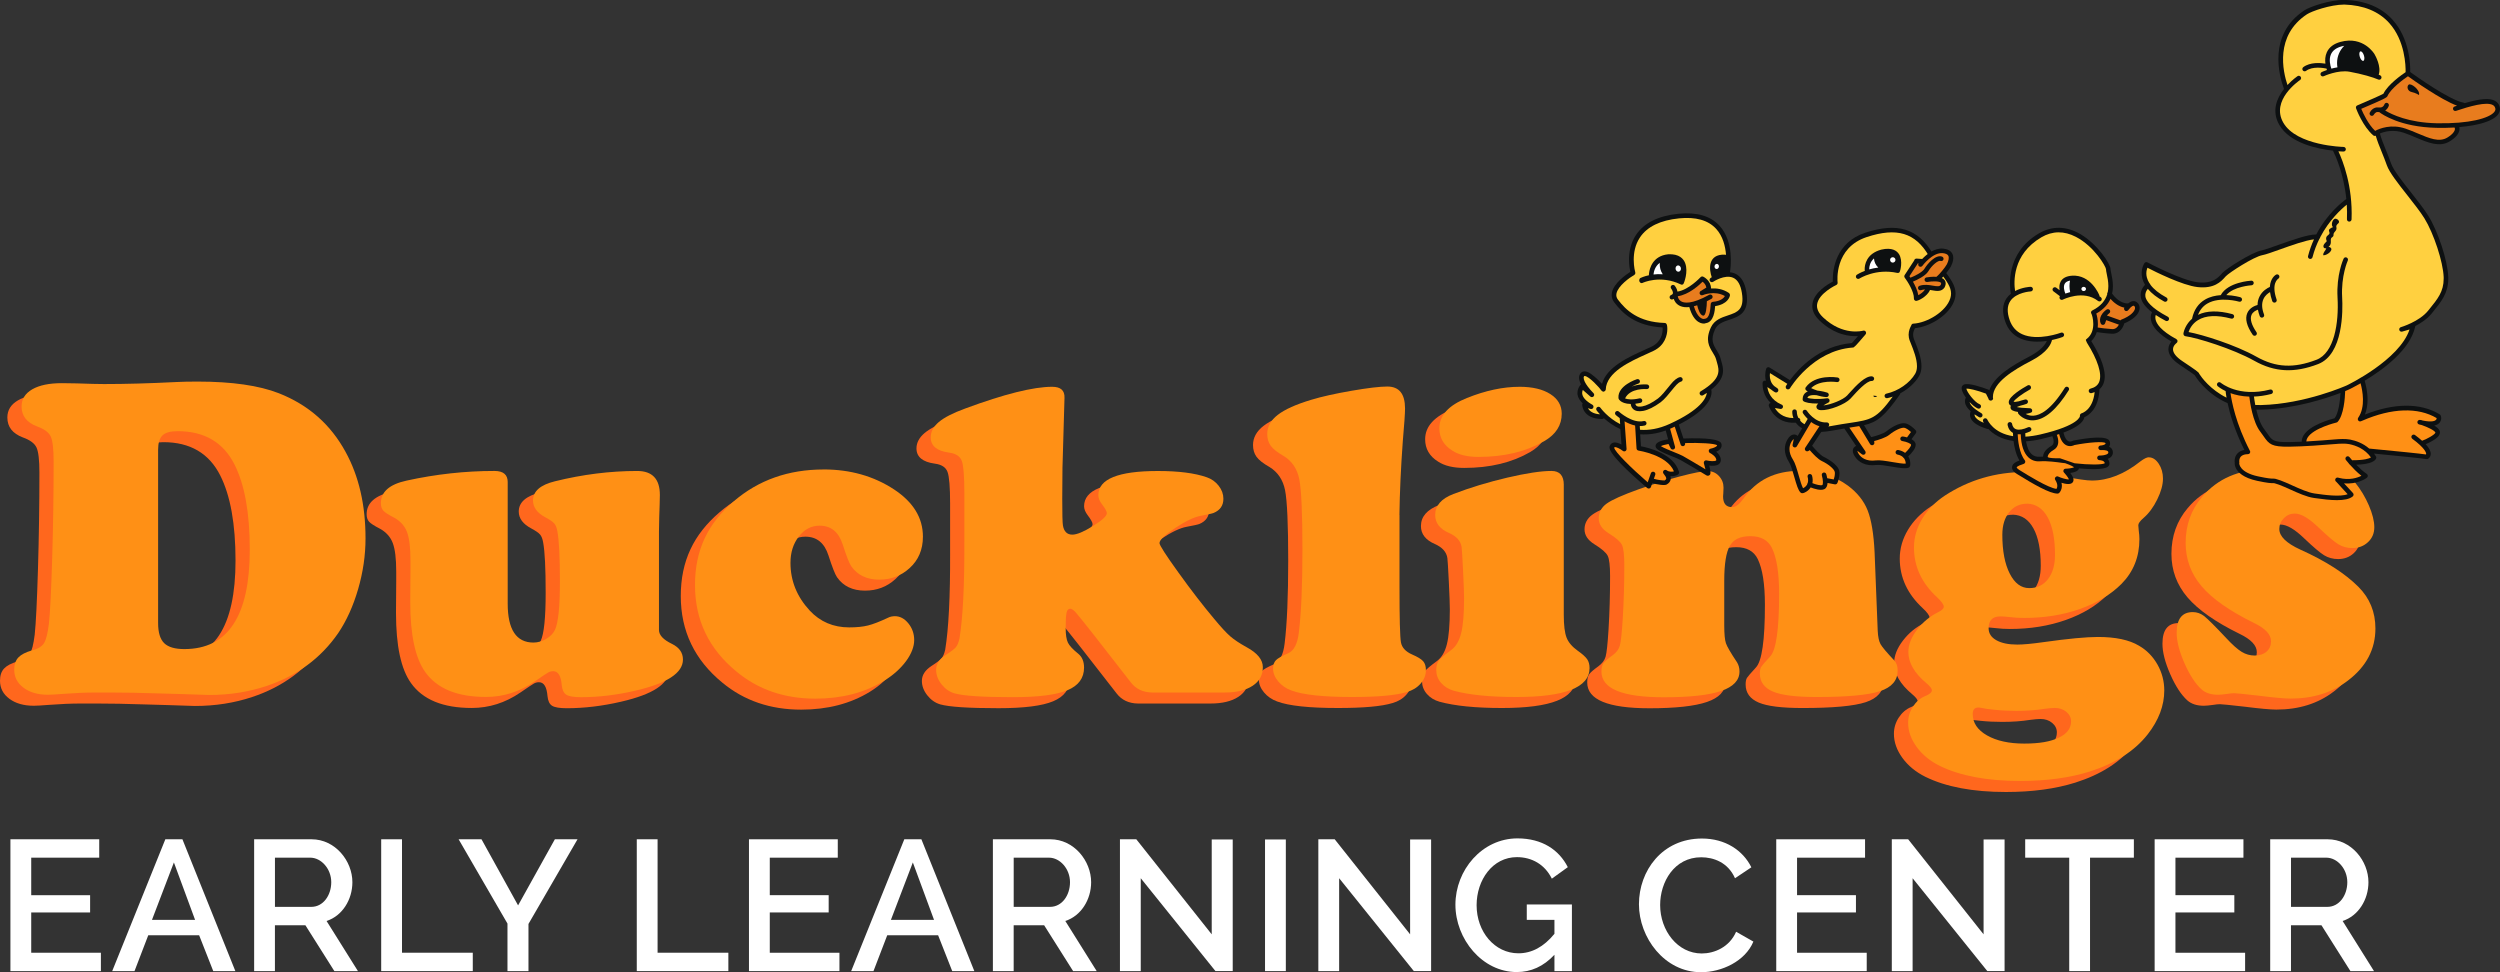 <?xml version="1.0" encoding="UTF-8"?> <svg xmlns="http://www.w3.org/2000/svg" id="Layer_1" version="1.1" viewBox="0 0 900 350"><rect x="0" y="0" width="900" height="350" fill="#333333" stroke="none"/><defs><style> .st0 { fill: #ffd040; } .st1 { fill: #ff671d; } .st2 { fill: #e87c1e; } .st3 { fill: #fff; } .st4 { fill: #ff9015; } .st5 { fill: #0d1011; } </style></defs><g><path class="st1" d="M34.85,253.27h-5.81c-3.39,0-7.18.16-11.37.48-2.64.21-4.46.32-5.49.32-3.6,0-6.53-.83-8.79-2.5-2.26-1.67-3.39-3.84-3.39-6.53,0-1.88.5-3.35,1.49-4.39.99-1.05,2.62-1.89,4.88-2.54,2.15-.54,3.6-1.41,4.36-2.62.75-1.21,1.34-3.56,1.77-7.06.43-4.03.82-11.88,1.17-23.55.35-11.66.52-23.25.52-34.75,0-4.52-.35-7.53-1.05-9.03-.7-1.5-2.34-2.71-4.92-3.63-3.71-1.4-5.57-3.79-5.57-7.18,0-2.63,1.28-4.69,3.83-6.17,2.55-1.48,6.12-2.22,10.69-2.22,1.5,0,3.28.03,5.32.08,4.52.16,7.8.24,9.84.24,7.69,0,16.38-.24,26.06-.73,2.04-.11,4.6-.16,7.66-.16,12.32,0,22.05,1.4,29.2,4.19,10.65,4.19,18.66,11.24,24.04,21.13,4.79,8.71,7.18,19.08,7.18,31.13,0,6.08-.89,12.16-2.66,18.26-1.77,6.1-4.17,11.38-7.18,15.85-6.24,9.03-14.84,15.38-25.82,19.03-6.45,2.15-13.34,3.23-20.65,3.23l-9.76-.32-8.39-.24c-6.51-.22-12.24-.32-17.18-.32ZM51.79,165.86v62.41c0,3.39.73,5.79,2.18,7.22,1.45,1.42,3.87,2.14,7.26,2.14,15.7,0,23.56-11.93,23.56-35.8,0-13.17-1.83-23.38-5.49-30.64-4.03-8.01-10.86-12.01-20.49-12.01-2.58,0-4.4.51-5.45,1.53-1.05,1.02-1.57,2.74-1.57,5.16Z"></path><path class="st1" d="M177.64,177.56v43.7c0,9.35,3.09,14.03,9.28,14.03,1.56,0,3.09-.44,4.6-1.33,1.51-.89,2.55-1.98,3.15-3.27,1.18-2.58,1.77-8.33,1.77-17.26s-.3-14.84-.89-18.06c-.22-1.34-.59-2.32-1.13-2.94-.54-.62-1.56-1.33-3.07-2.14-3.07-1.61-4.6-3.66-4.6-6.13,0-3.33,2.63-5.64,7.91-6.93,10-2.47,19.87-3.71,29.61-3.71,5.43,0,8.15,2.88,8.15,8.63,0,.59-.03,1.8-.08,3.63-.11,2.58-.19,5.73-.24,9.43v35.56c0,1.83,1.56,3.5,4.68,5,2.63,1.29,3.95,3.17,3.95,5.64,0,4.84-5.73,8.58-17.18,11.21-6.72,1.56-13.23,2.34-19.52,2.34-2.58,0-4.34-.3-5.28-.89-.94-.59-1.49-1.75-1.65-3.47-.27-3.33-1.29-5-3.07-5-.65,0-1.24.15-1.77.44-.54.3-2.18,1.38-4.92,3.27-5.43,3.71-11.27,5.56-17.51,5.56-10.33,0-17.61-2.98-21.86-8.95-3.6-5-5.41-13.41-5.41-25.24,0-4.41.03-8.17.08-11.29v-3.71c0-4.62-.42-8.02-1.25-10.2-.83-2.18-2.35-3.88-4.56-5.12-2.1-1.07-3.43-1.94-3.99-2.58-.56-.65-.85-1.53-.85-2.66,0-4.08,3.09-6.8,9.28-8.14,10.54-2.31,21.08-3.47,31.62-3.47,3.17,0,4.76,1.34,4.76,4.03Z"></path><path class="st1" d="M291.39,172.96c9.57,0,18.02,2.39,25.33,7.18,6.94,4.57,10.41,10.24,10.41,17.01,0,4.68-1.61,8.47-4.84,11.37-3.01,2.74-6.64,4.11-10.89,4.11-4.46,0-7.83-1.61-10.08-4.84-.7-1.02-1.72-3.63-3.07-7.82-1.45-4.52-4.22-6.77-8.31-6.77-2.96,0-5.45,1.29-7.46,3.87-2.02,2.58-3.03,5.75-3.03,9.52,0,6.45,2.31,12.18,6.94,17.18,3.76,4.03,8.5,6.05,14.2,6.05,2.69,0,4.95-.23,6.78-.69,1.83-.46,4.22-1.38,7.18-2.78.75-.38,1.59-.56,2.5-.56,1.83,0,3.44.86,4.84,2.58,1.4,1.72,2.1,3.74,2.1,6.05s-1,4.96-2.98,7.62c-1.99,2.66-4.6,4.99-7.83,6.98-6.99,4.3-15.25,6.45-24.77,6.45-11.08,0-20.52-3.23-28.32-9.68-10-8.17-15.01-18.57-15.01-31.21s4.65-22.2,13.96-30.16c8.87-7.63,19.66-11.45,32.35-11.45Z"></path><path class="st1" d="M378.09,147.16l-.73,25.24c-.05,2.53-.08,6.24-.08,11.13,0,5.43.08,8.63.24,9.6.38,2.2,1.51,3.31,3.39,3.31,1.61,0,4.09-1.03,7.42-3.1,3.33-2.07,5-3.61,5-4.64,0-.59-.59-1.67-1.77-3.23-.86-1.13-1.29-2.2-1.29-3.23,0-5.81,7.15-8.71,21.46-8.71,7.42,0,13.28.75,17.59,2.26,1.72.59,3.15,1.61,4.28,3.06,1.13,1.45,1.69,3.01,1.69,4.68,0,2.42-1.16,4.11-3.47,5.08-.48.22-2.04.56-4.68,1.05-2.37.43-5.43,1.89-9.2,4.39-3.77,2.5-5.65,4.31-5.65,5.44,0,.75,2.27,4.29,6.82,10.6,4.54,6.32,8.78,11.81,12.71,16.49,2.53,3.06,4.5,5.21,5.93,6.45,1.42,1.24,3.4,2.55,5.93,3.95,3.87,2.1,5.81,4.49,5.81,7.18,0,2.85-1.22,5.08-3.67,6.69-2.45,1.61-5.8,2.42-10.04,2.42h-26.14c-3.28-.05-5.84-1.26-7.66-3.63l-13.39-17.18c-3.55-4.52-5.72-7.2-6.49-8.06-.78-.86-1.44-1.29-1.98-1.29-.65,0-1.08.48-1.29,1.45-.22.97-.32,2.8-.32,5.48,0,2.42.27,4.18.81,5.28.54,1.1,1.77,2.43,3.71,3.99,1.4,1.13,2.1,2.8,2.1,5,0,3.76-1.99,6.48-5.97,8.14-3.98,1.67-10.54,2.5-19.68,2.5-10.76,0-17.75-.46-20.98-1.37-1.83-.54-3.39-1.63-4.68-3.27-1.29-1.64-1.94-3.37-1.94-5.2,0-2.04,1.13-3.82,3.39-5.32,1.94-1.24,3.17-2.18,3.71-2.82.54-.65.97-1.67,1.29-3.06,1.24-7.53,1.83-19.14,1.77-34.83v-17.66c0-6.02-.31-9.86-.93-11.53-.62-1.67-2.14-2.66-4.56-2.98-4.41-.59-6.62-2.42-6.62-5.48,0-2.04.97-3.88,2.9-5.52,1.94-1.64,5.11-3.27,9.52-4.88,14.09-5.21,24.52-7.82,31.3-7.82,3.07,0,4.54,1.32,4.44,3.95Z"></path><path class="st1" d="M498.7,189.33v25.88c0,11.45.17,18.12.52,20,.35,1.88,1.68,3.33,3.99,4.35,1.99.86,3.32,1.67,3.99,2.42.67.75,1.01,1.83,1.01,3.23,0,1.77-.63,3.39-1.9,4.84-1.26,1.45-2.94,2.47-5.04,3.06-3.87,1.18-10.41,1.77-19.6,1.77-10.38,0-17.67-.78-21.86-2.34-1.94-.7-3.52-1.79-4.76-3.27-1.24-1.48-1.86-3.02-1.86-4.64,0-1.29.34-2.28,1.01-2.98.67-.7,2.14-1.53,4.4-2.5,2.1-.91,3.39-3.41,3.87-7.5.86-6.99,1.29-16.93,1.29-29.84s-.38-21.56-1.13-25.32c-.75-3.76-2.64-6.56-5.65-8.39-2.26-1.29-3.81-2.51-4.64-3.67-.83-1.16-1.25-2.57-1.25-4.23,0-2.63,1.26-4.93,3.79-6.89,2.53-1.96,6.56-3.78,12.1-5.44,3.71-1.13,8.52-2.2,14.44-3.23,5.92-1.02,10.22-1.53,12.91-1.53,4.25,0,6.37,2.63,6.37,7.9,0,1.72-.27,5.67-.81,11.85-.7,9.62-1.1,18.44-1.21,26.45Z"></path><path class="st1" d="M557.83,178.52v46.85c0,3.71.34,6.42,1.01,8.14.67,1.72,2.03,3.31,4.07,4.76,1.67,1.18,2.78,2.19,3.35,3.02.56.83.85,1.89.85,3.19,0,6.93-8.79,10.4-26.38,10.4-9.47,0-16.97-.75-22.51-2.26-1.88-.54-3.4-1.48-4.56-2.82-1.16-1.34-1.73-2.88-1.73-4.6,0-1.45.29-2.58.89-3.39.59-.81,2.1-2.1,4.52-3.87,1.67-1.24,2.85-3.25,3.55-6.05.7-2.79,1.05-6.96,1.05-12.5,0-1.77-.12-5.09-.36-9.96-.24-4.86-.42-7.7-.52-8.51-.32-2.2-1.83-3.9-4.52-5.08-3.34-1.45-5-3.6-5-6.45,0-3.39,2.18-5.91,6.53-7.58,6.02-2.31,12.48-4.27,19.36-5.89,6.88-1.61,12.21-2.42,15.97-2.42,2.96,0,4.44,1.67,4.44,5ZM541.86,143.2c4.68,0,8.39.87,11.13,2.62,2.74,1.75,4.11,4.1,4.11,7.06,0,4.14-2.07,7.42-6.21,9.84-6.56,3.82-14.49,5.73-23.8,5.73-3.93,0-7.05-.75-9.36-2.26-3.12-1.94-4.68-4.62-4.68-8.06,0-4.62,3.31-8.25,9.92-10.89,6.72-2.69,13.01-4.03,18.88-4.03Z"></path><path class="st1" d="M669.73,202.71l1.13,28.38c.11,2.15.44,3.74,1.01,4.76.56,1.02,2.22,2.98,4.96,5.89.81.86,1.21,2.07,1.21,3.63,0,3.55-2.13,6.02-6.37,7.42-4.25,1.4-11.83,2.1-22.75,2.1-7.42,0-12.67-.65-15.73-1.94-3.17-1.34-4.76-3.52-4.76-6.53,0-1.07.16-1.87.48-2.38.32-.51,1.4-1.76,3.23-3.75,2.15-2.26,3.23-9.78,3.23-22.58,0-7.42-.86-12.9-2.58-16.45-1.4-2.85-3.98-4.27-7.74-4.27s-6.08,1.16-7.42,3.47c-1.34,2.31-2.02,6.5-2.02,12.58v15.97c0,3.17.2,5.35.61,6.53.4,1.18,1.73,3.47,3.99,6.85.59.97.89,2.07.89,3.31,0,3.17-2.21,5.51-6.62,7.02-4.41,1.5-11.29,2.26-20.65,2.26-14.95,0-22.43-3.09-22.43-9.27,0-1.29.23-2.27.69-2.94.46-.67,1.55-1.63,3.27-2.86,1.4-1.02,2.29-2.19,2.66-3.51.38-1.32.73-4.56,1.05-9.72.38-6.13.56-12.55.56-19.27,0-3.71-.28-6.14-.85-7.3-.56-1.16-2.19-2.57-4.88-4.23-2.31-1.45-3.47-3.23-3.47-5.32s.94-3.91,2.82-5.28c1.88-1.37,5.75-3.1,11.62-5.2,5.16-1.83,10.14-3.37,14.92-4.64,4.79-1.26,8.07-1.89,9.84-1.89,1.61,0,2.97.59,4.07,1.77,1.1,1.18,1.65,2.58,1.65,4.19,0,.16-.03.83-.08,2.02-.05.43-.08.81-.08,1.13,0,2.58,1.08,3.87,3.23,3.87,1.29,0,2.66-1.02,4.11-3.06,4.62-6.67,11.35-10,20.17-10,6.78,0,12.59,1.77,17.43,5.32,3.39,2.53,5.75,5.5,7.1,8.91,1.34,3.41,2.18,8.43,2.5,15.04Z"></path><path class="st1" d="M768.47,168.61c1.34,0,2.53.77,3.55,2.3,1.02,1.53,1.53,3.32,1.53,5.36,0,2.2-.69,4.7-2.06,7.5-1.37,2.8-3.03,5.03-4.96,6.69-1.24,1.08-1.86,1.94-1.86,2.58,0,.16.05.81.16,1.94.16,1.13.24,2.15.24,3.06,0,6.4-2.15,11.77-6.45,16.13-3.87,3.87-8.86,6.88-14.96,9.03-6.1,2.15-12.81,3.23-20.13,3.23-1.77,0-3.52-.11-5.24-.32-1.4-.16-2.47-.24-3.23-.24-2.85,0-4.28,1.42-4.28,4.27,0,1.83.93,3.27,2.78,4.31,1.86,1.05,4.37,1.57,7.54,1.57,2.15,0,5.32-.29,9.52-.89,8.82-1.24,15.33-1.85,19.52-1.85,6.35,0,11.27,1.05,14.76,3.14,2.8,1.61,5.01,3.87,6.66,6.77,1.64,2.9,2.46,6.02,2.46,9.35,0,5.43-1.99,10.7-5.97,15.8-4.73,6.02-11.7,10.48-20.89,13.39-7.21,2.26-15.54,3.39-25.01,3.39-11.94,0-21.62-1.83-29.04-5.48-3.44-1.72-6.19-3.98-8.23-6.77-2.04-2.8-3.07-5.7-3.07-8.71,0-2.1.58-4.03,1.73-5.81,1.16-1.77,2.62-3.04,4.4-3.79,1.61-.64,2.42-1.34,2.42-2.1,0-.59-.67-1.45-2.02-2.58-4.3-3.6-6.45-7.34-6.45-11.21,0-2.58,1.03-5.24,3.11-7.98,2.07-2.74,4.64-4.86,7.7-6.37,1.29-.64,1.94-1.29,1.94-1.94,0-.75-.81-1.88-2.42-3.39-5.54-5.11-8.31-11.07-8.31-17.9,0-3.6.98-7.04,2.94-10.32,1.96-3.28,4.69-6.07,8.19-8.39,8.66-5.64,18.26-8.47,28.8-8.47,4.2,0,8.87.54,14.04,1.61,4.89.97,8.26,1.45,10.08,1.45,5.86,0,11.7-2.31,17.51-6.93,1.29-.97,2.29-1.45,2.98-1.45ZM707.08,258.68c-1.34,0-2.02.78-2.02,2.34,0,3.17,1.72,5.74,5.16,7.7,3.44,1.96,7.91,2.94,13.39,2.94s9.4-.7,12.38-2.1c2.98-1.4,4.48-3.36,4.48-5.89,0-1.34-.56-2.49-1.69-3.43-1.13-.94-2.53-1.41-4.2-1.41-.86,0-2.1.11-3.71.32-3.01.48-6.37.73-10.08.73-2.74,0-5.38-.13-7.91-.4-1.88-.16-3.42-.38-4.6-.65-.54-.11-.94-.16-1.21-.16ZM724.66,185.3c-2.69,0-4.85,1.02-6.49,3.06-1.64,2.04-2.46,4.76-2.46,8.14,0,5.81.89,10.46,2.66,13.95,1.77,3.5,4.11,5.24,7.02,5.24s5.11-1.09,6.78-3.27c1.67-2.18,2.5-5.09,2.5-8.75,0-5.75-.87-10.23-2.62-13.43-1.75-3.2-4.21-4.85-7.38-4.96Z"></path><path class="st1" d="M810.5,172.96c2.69,0,7.07.59,13.15,1.77,1.24.22,2.26.32,3.07.32.91,0,2.69-.48,5.32-1.45,1.24-.48,2.29-.73,3.15-.73,2.47,0,4.97,1.59,7.5,4.76,2.04,2.53,3.71,5.3,5,8.31,1.29,3.01,1.94,5.62,1.94,7.82s-.75,3.94-2.26,5.36c-1.51,1.42-3.39,2.14-5.65,2.14-1.88,0-3.56-.46-5.04-1.37-1.48-.91-3.86-2.93-7.14-6.05-3.44-3.33-6.29-5-8.55-5-1.51,0-2.81.55-3.91,1.65s-1.65,2.41-1.65,3.91c0,2.63,2.53,5.11,7.58,7.42,9.09,4.09,16.05,8.55,20.89,13.39,4.09,4.09,6.13,9.09,6.13,15,0,7.47-3.28,13.71-9.84,18.71-5.65,4.35-12.56,6.53-20.73,6.53-2.1,0-5.92-.35-11.46-1.05-5.22-.59-8.15-.89-8.79-.89-.7,0-1.51.08-2.42.24-1.56.21-2.69.32-3.39.32-2.53,0-4.52-.64-5.97-1.94-2.21-1.99-4.25-5.12-6.13-9.39-1.88-4.27-2.82-7.94-2.82-11.01,0-4.95,1.94-7.42,5.81-7.42,1.51,0,2.89.5,4.15,1.49,1.26,1,3.91,3.64,7.95,7.94,2.2,2.37,4.03,3.99,5.49,4.88s3.01,1.33,4.68,1.33c1.77,0,3.2-.47,4.28-1.41,1.08-.94,1.61-2.19,1.61-3.75,0-2.42-2.07-4.62-6.21-6.61-8.66-4.25-14.91-8.63-18.76-13.14-3.85-4.52-5.77-9.73-5.77-15.64,0-6.4,1.96-11.91,5.89-16.53,5.59-6.61,13.23-9.92,22.91-9.92Z"></path></g><g><path class="st4" d="M39.97,249.31h-5.81c-3.39,0-7.18.16-11.37.48-2.64.21-4.46.32-5.49.32-3.6,0-6.53-.83-8.79-2.5-2.26-1.67-3.39-3.84-3.39-6.53,0-1.88.5-3.35,1.49-4.39.99-1.05,2.62-1.89,4.88-2.54,2.15-.54,3.6-1.41,4.36-2.62.75-1.21,1.34-3.56,1.77-7.06.43-4.03.82-11.88,1.17-23.55.35-11.66.52-23.25.52-34.75,0-4.52-.35-7.53-1.05-9.03-.7-1.5-2.34-2.71-4.92-3.63-3.71-1.4-5.57-3.79-5.57-7.18,0-2.63,1.28-4.69,3.83-6.17,2.55-1.48,6.12-2.22,10.69-2.22,1.5,0,3.28.03,5.32.08,4.52.16,7.8.24,9.84.24,7.69,0,16.38-.24,26.06-.73,2.04-.11,4.6-.16,7.66-.16,12.32,0,22.05,1.4,29.2,4.19,10.65,4.19,18.66,11.24,24.04,21.13,4.79,8.71,7.18,19.08,7.18,31.13,0,6.08-.89,12.16-2.66,18.26-1.77,6.1-4.17,11.38-7.18,15.85-6.24,9.03-14.84,15.38-25.82,19.03-6.45,2.15-13.34,3.23-20.65,3.23l-9.76-.32-8.39-.24c-6.51-.22-12.24-.32-17.18-.32ZM56.92,161.9v62.41c0,3.39.73,5.79,2.18,7.22,1.45,1.42,3.87,2.14,7.26,2.14,15.7,0,23.56-11.93,23.56-35.8,0-13.17-1.83-23.38-5.49-30.64-4.03-8.01-10.86-12.01-20.49-12.01-2.58,0-4.4.51-5.45,1.53-1.05,1.02-1.57,2.74-1.57,5.16Z"></path><path class="st4" d="M182.77,173.59v43.7c0,9.35,3.09,14.03,9.28,14.03,1.56,0,3.09-.44,4.6-1.33,1.51-.89,2.55-1.98,3.15-3.27,1.18-2.58,1.77-8.33,1.77-17.26s-.3-14.84-.89-18.06c-.22-1.34-.59-2.32-1.13-2.94-.54-.62-1.56-1.33-3.07-2.14-3.07-1.61-4.6-3.66-4.6-6.13,0-3.33,2.63-5.64,7.91-6.93,10-2.47,19.87-3.71,29.61-3.71,5.43,0,8.15,2.88,8.15,8.63,0,.59-.03,1.8-.08,3.63-.11,2.58-.19,5.73-.24,9.43v35.56c0,1.83,1.56,3.5,4.68,5,2.63,1.29,3.95,3.17,3.95,5.64,0,4.84-5.73,8.58-17.18,11.21-6.72,1.56-13.23,2.34-19.52,2.34-2.58,0-4.34-.3-5.28-.89-.94-.59-1.49-1.75-1.65-3.47-.27-3.33-1.29-5-3.07-5-.65,0-1.24.15-1.77.44-.54.3-2.18,1.38-4.92,3.27-5.43,3.71-11.27,5.56-17.51,5.56-10.33,0-17.61-2.98-21.86-8.95-3.6-5-5.41-13.41-5.41-25.24,0-4.41.03-8.17.08-11.29v-3.71c0-4.62-.42-8.02-1.25-10.2-.83-2.18-2.35-3.88-4.56-5.12-2.1-1.07-3.43-1.94-3.99-2.58-.56-.65-.85-1.53-.85-2.66,0-4.08,3.09-6.8,9.28-8.14,10.54-2.31,21.08-3.47,31.62-3.47,3.17,0,4.76,1.34,4.76,4.03Z"></path><path class="st4" d="M296.51,169c9.57,0,18.02,2.39,25.33,7.18,6.94,4.57,10.41,10.24,10.41,17.01,0,4.68-1.61,8.47-4.84,11.37-3.01,2.74-6.64,4.11-10.89,4.11-4.46,0-7.83-1.61-10.08-4.84-.7-1.02-1.72-3.63-3.07-7.82-1.45-4.52-4.22-6.77-8.31-6.77-2.96,0-5.45,1.29-7.46,3.87-2.02,2.58-3.03,5.75-3.03,9.52,0,6.45,2.31,12.18,6.94,17.18,3.76,4.03,8.5,6.05,14.2,6.05,2.69,0,4.95-.23,6.78-.69,1.83-.46,4.22-1.38,7.18-2.78.75-.38,1.59-.56,2.5-.56,1.83,0,3.44.86,4.84,2.58,1.4,1.72,2.1,3.74,2.1,6.05s-1,4.96-2.98,7.62c-1.99,2.66-4.6,4.99-7.83,6.98-6.99,4.3-15.25,6.45-24.77,6.45-11.08,0-20.52-3.23-28.32-9.68-10-8.17-15.01-18.57-15.01-31.21s4.65-22.2,13.96-30.16c8.87-7.63,19.66-11.45,32.35-11.45Z"></path><path class="st4" d="M383.22,143.19l-.73,25.24c-.05,2.53-.08,6.24-.08,11.13,0,5.43.08,8.63.24,9.6.38,2.2,1.51,3.31,3.39,3.31,1.61,0,4.09-1.03,7.42-3.1,3.33-2.07,5-3.61,5-4.64,0-.59-.59-1.67-1.77-3.23-.86-1.13-1.29-2.2-1.29-3.23,0-5.81,7.15-8.71,21.46-8.71,7.42,0,13.28.75,17.59,2.26,1.72.59,3.15,1.61,4.28,3.06,1.13,1.45,1.69,3.01,1.69,4.68,0,2.42-1.16,4.11-3.47,5.08-.48.22-2.04.56-4.68,1.05-2.37.43-5.43,1.89-9.2,4.39-3.77,2.5-5.65,4.31-5.65,5.44,0,.75,2.27,4.29,6.82,10.6,4.54,6.32,8.78,11.81,12.71,16.49,2.53,3.06,4.5,5.21,5.93,6.45,1.42,1.24,3.4,2.55,5.93,3.95,3.87,2.1,5.81,4.49,5.81,7.18,0,2.85-1.22,5.08-3.67,6.69-2.45,1.61-5.8,2.42-10.04,2.42h-26.14c-3.28-.05-5.84-1.26-7.66-3.63l-13.39-17.18c-3.55-4.52-5.72-7.2-6.49-8.06-.78-.86-1.44-1.29-1.98-1.29-.65,0-1.08.48-1.29,1.45-.22.97-.32,2.8-.32,5.48,0,2.42.27,4.18.81,5.28.54,1.1,1.77,2.43,3.71,3.99,1.4,1.13,2.1,2.8,2.1,5,0,3.76-1.99,6.48-5.97,8.14-3.98,1.67-10.54,2.5-19.68,2.5-10.76,0-17.75-.46-20.98-1.37-1.83-.54-3.39-1.63-4.68-3.27-1.29-1.64-1.94-3.37-1.94-5.2,0-2.04,1.13-3.82,3.39-5.32,1.94-1.24,3.17-2.18,3.71-2.82.54-.65.97-1.67,1.29-3.06,1.24-7.53,1.83-19.14,1.77-34.83v-17.66c0-6.02-.31-9.86-.93-11.53-.62-1.67-2.14-2.66-4.56-2.98-4.41-.59-6.62-2.42-6.62-5.48,0-2.04.97-3.88,2.9-5.52,1.94-1.64,5.11-3.27,9.52-4.88,14.09-5.21,24.52-7.82,31.3-7.82,3.07,0,4.54,1.32,4.44,3.95Z"></path><path class="st4" d="M503.82,185.37v25.88c0,11.45.17,18.12.52,20,.35,1.88,1.68,3.33,3.99,4.35,1.99.86,3.32,1.67,3.99,2.42.67.75,1.01,1.83,1.01,3.23,0,1.77-.63,3.39-1.9,4.84-1.26,1.45-2.94,2.47-5.04,3.06-3.87,1.18-10.41,1.77-19.6,1.77-10.38,0-17.67-.78-21.86-2.34-1.94-.7-3.52-1.79-4.76-3.27-1.24-1.48-1.86-3.02-1.86-4.64,0-1.29.34-2.28,1.01-2.98.67-.7,2.14-1.53,4.4-2.5,2.1-.91,3.39-3.41,3.87-7.5.86-6.99,1.29-16.93,1.29-29.84s-.38-21.56-1.13-25.32c-.75-3.76-2.64-6.56-5.65-8.39-2.26-1.29-3.81-2.51-4.64-3.67-.83-1.16-1.25-2.57-1.25-4.23,0-2.63,1.26-4.93,3.79-6.89,2.53-1.96,6.56-3.78,12.1-5.44,3.71-1.13,8.52-2.2,14.44-3.23,5.92-1.02,10.22-1.53,12.91-1.53,4.25,0,6.37,2.63,6.37,7.9,0,1.72-.27,5.67-.81,11.85-.7,9.62-1.1,18.44-1.21,26.45Z"></path><path class="st4" d="M562.96,174.56v46.85c0,3.71.34,6.42,1.01,8.14.67,1.72,2.03,3.31,4.07,4.76,1.67,1.18,2.78,2.19,3.35,3.02.56.83.85,1.89.85,3.19,0,6.93-8.79,10.4-26.38,10.4-9.47,0-16.97-.75-22.51-2.26-1.88-.54-3.4-1.48-4.56-2.82-1.16-1.34-1.73-2.88-1.73-4.6,0-1.45.29-2.58.89-3.39.59-.81,2.1-2.1,4.52-3.87,1.67-1.24,2.85-3.25,3.55-6.05.7-2.79,1.05-6.96,1.05-12.5,0-1.77-.12-5.09-.36-9.96-.24-4.86-.42-7.7-.52-8.51-.32-2.2-1.83-3.9-4.52-5.08-3.34-1.45-5-3.6-5-6.45,0-3.39,2.18-5.91,6.53-7.58,6.02-2.31,12.48-4.27,19.36-5.89,6.88-1.61,12.21-2.42,15.97-2.42,2.96,0,4.44,1.67,4.44,5ZM546.98,139.24c4.68,0,8.39.87,11.13,2.62,2.74,1.75,4.11,4.1,4.11,7.06,0,4.14-2.07,7.42-6.21,9.84-6.56,3.82-14.49,5.73-23.8,5.73-3.93,0-7.05-.75-9.36-2.26-3.12-1.94-4.68-4.62-4.68-8.06,0-4.62,3.31-8.25,9.92-10.89,6.72-2.69,13.01-4.03,18.88-4.03Z"></path><path class="st4" d="M674.85,198.75l1.13,28.38c.11,2.15.44,3.74,1.01,4.76.56,1.02,2.22,2.98,4.96,5.89.81.86,1.21,2.07,1.21,3.63,0,3.55-2.13,6.02-6.37,7.42-4.25,1.4-11.83,2.1-22.75,2.1-7.42,0-12.67-.65-15.73-1.94-3.17-1.34-4.76-3.52-4.76-6.53,0-1.07.16-1.87.48-2.38.32-.51,1.4-1.76,3.23-3.75,2.15-2.26,3.23-9.78,3.23-22.58,0-7.42-.86-12.9-2.58-16.45-1.4-2.85-3.98-4.27-7.74-4.27s-6.08,1.16-7.42,3.47c-1.34,2.31-2.02,6.5-2.02,12.58v15.97c0,3.17.2,5.35.61,6.53.4,1.18,1.73,3.47,3.99,6.85.59.97.89,2.07.89,3.31,0,3.17-2.21,5.51-6.62,7.02-4.41,1.5-11.29,2.26-20.65,2.26-14.95,0-22.43-3.09-22.43-9.27,0-1.29.23-2.27.69-2.94.46-.67,1.55-1.63,3.27-2.86,1.4-1.02,2.29-2.19,2.66-3.51.38-1.32.73-4.56,1.05-9.72.38-6.13.56-12.55.56-19.27,0-3.71-.28-6.14-.85-7.3-.56-1.16-2.19-2.57-4.88-4.23-2.31-1.45-3.47-3.23-3.47-5.32s.94-3.91,2.82-5.28c1.88-1.37,5.75-3.1,11.62-5.2,5.16-1.83,10.14-3.37,14.92-4.64,4.79-1.26,8.07-1.89,9.84-1.89,1.61,0,2.97.59,4.07,1.77,1.1,1.18,1.65,2.58,1.65,4.19,0,.16-.03.83-.08,2.02-.05.43-.08.81-.08,1.13,0,2.58,1.08,3.87,3.23,3.87,1.29,0,2.66-1.02,4.11-3.06,4.62-6.67,11.35-10,20.17-10,6.78,0,12.59,1.77,17.43,5.32,3.39,2.53,5.75,5.5,7.1,8.91,1.34,3.41,2.18,8.43,2.5,15.04Z"></path><path class="st4" d="M773.59,164.64c1.34,0,2.53.77,3.55,2.3,1.02,1.53,1.53,3.32,1.53,5.36,0,2.2-.69,4.7-2.06,7.5-1.37,2.8-3.03,5.03-4.96,6.69-1.24,1.08-1.86,1.94-1.86,2.58,0,.16.05.81.16,1.94.16,1.13.24,2.15.24,3.06,0,6.4-2.15,11.77-6.45,16.13-3.87,3.87-8.86,6.88-14.96,9.03-6.1,2.15-12.81,3.23-20.13,3.23-1.77,0-3.52-.11-5.24-.32-1.4-.16-2.47-.24-3.23-.24-2.85,0-4.28,1.42-4.28,4.27,0,1.83.93,3.27,2.78,4.31,1.86,1.05,4.37,1.57,7.54,1.57,2.15,0,5.32-.29,9.52-.89,8.82-1.24,15.33-1.85,19.52-1.85,6.35,0,11.27,1.05,14.76,3.14,2.8,1.61,5.01,3.87,6.66,6.77,1.64,2.9,2.46,6.02,2.46,9.35,0,5.43-1.99,10.7-5.97,15.8-4.73,6.02-11.7,10.48-20.89,13.39-7.21,2.26-15.54,3.39-25.01,3.39-11.94,0-21.62-1.83-29.04-5.48-3.44-1.72-6.19-3.98-8.23-6.77-2.04-2.8-3.07-5.7-3.07-8.71,0-2.1.58-4.03,1.73-5.81,1.16-1.77,2.62-3.04,4.4-3.79,1.61-.64,2.42-1.34,2.42-2.1,0-.59-.67-1.45-2.02-2.58-4.3-3.6-6.45-7.34-6.45-11.21,0-2.58,1.03-5.24,3.11-7.98,2.07-2.74,4.64-4.86,7.7-6.37,1.29-.64,1.94-1.29,1.94-1.94,0-.75-.81-1.88-2.42-3.39-5.54-5.11-8.31-11.07-8.31-17.9,0-3.6.98-7.04,2.94-10.32,1.96-3.28,4.69-6.07,8.19-8.39,8.66-5.64,18.26-8.47,28.8-8.47,4.2,0,8.87.54,14.04,1.61,4.89.97,8.26,1.45,10.08,1.45,5.86,0,11.7-2.31,17.51-6.93,1.29-.97,2.29-1.45,2.98-1.45ZM712.2,254.71c-1.34,0-2.02.78-2.02,2.34,0,3.17,1.72,5.74,5.16,7.7,3.44,1.96,7.91,2.94,13.39,2.94s9.4-.7,12.38-2.1c2.98-1.4,4.48-3.36,4.48-5.89,0-1.34-.56-2.49-1.69-3.43-1.13-.94-2.53-1.41-4.2-1.41-.86,0-2.1.11-3.71.32-3.01.48-6.37.73-10.08.73-2.74,0-5.38-.13-7.91-.4-1.88-.16-3.42-.38-4.6-.65-.54-.11-.94-.16-1.21-.16ZM729.79,181.33c-2.69,0-4.85,1.02-6.49,3.06-1.64,2.04-2.46,4.76-2.46,8.14,0,5.81.89,10.46,2.66,13.95,1.77,3.5,4.11,5.24,7.02,5.24s5.11-1.09,6.78-3.27c1.67-2.18,2.5-5.09,2.5-8.75,0-5.75-.87-10.23-2.62-13.43-1.75-3.2-4.21-4.85-7.38-4.96Z"></path><path class="st4" d="M815.62,169c2.69,0,7.07.59,13.15,1.77,1.24.22,2.26.32,3.07.32.91,0,2.69-.48,5.32-1.45,1.24-.48,2.29-.73,3.15-.73,2.47,0,4.97,1.59,7.5,4.76,2.04,2.53,3.71,5.3,5,8.31,1.29,3.01,1.94,5.62,1.94,7.82s-.75,3.94-2.26,5.36c-1.51,1.42-3.39,2.14-5.65,2.14-1.88,0-3.56-.46-5.04-1.37-1.48-.91-3.86-2.93-7.14-6.05-3.44-3.33-6.29-5-8.55-5-1.51,0-2.81.55-3.91,1.65s-1.65,2.41-1.65,3.91c0,2.63,2.53,5.11,7.58,7.42,9.09,4.09,16.05,8.55,20.89,13.39,4.09,4.09,6.13,9.09,6.13,15,0,7.47-3.28,13.71-9.84,18.71-5.65,4.35-12.56,6.53-20.73,6.53-2.1,0-5.92-.35-11.46-1.05-5.22-.59-8.15-.89-8.79-.89-.7,0-1.51.08-2.42.24-1.56.21-2.69.32-3.39.32-2.53,0-4.52-.64-5.97-1.94-2.21-1.99-4.25-5.12-6.13-9.39-1.88-4.27-2.82-7.94-2.82-11.01,0-4.95,1.94-7.42,5.81-7.42,1.51,0,2.89.5,4.15,1.49,1.26,1,3.91,3.64,7.95,7.94,2.2,2.37,4.03,3.99,5.49,4.88s3.01,1.33,4.68,1.33c1.77,0,3.2-.47,4.28-1.41,1.08-.94,1.61-2.19,1.61-3.75,0-2.42-2.07-4.62-6.21-6.61-8.66-4.25-14.91-8.63-18.76-13.14-3.85-4.52-5.77-9.73-5.77-15.64,0-6.4,1.96-11.91,5.89-16.53,5.59-6.61,13.23-9.92,22.91-9.92Z"></path></g><g><path class="st5" d="M567.89,141.44c0-1.73,1.08-2.87,1.13-2.93.05-.05.11-.07.16-.11-.46-.9-.73-1.71-.73-2.41,0-.59.17-1.11.5-1.56.36-.47,1.2-1.16,2.83-.41,1.14.52,3.47,2.5,4.94,4.17,1.67-6.09,9.75-9.74,15.29-12.22l2.57-1.19c3.48-1.69,3.97-4.78,3.97-6.37,0-.21-.01-.38-.02-.53-9.72-.5-14.4-5.05-17.4-9.01-.61-.81-.93-1.7-.93-2.64,0-.3.03-.61.09-.92.68-3.4,5.09-6.46,6.63-7.44-.19-.83-.48-2.41-.48-4.36,0-2.65.53-5.98,2.56-9,2.88-4.28,8.01-6.82,15.26-7.56,6.56-.66,11.52.78,14.75,4.3,5.29,5.76,4.06,15.06,3.78,16.76.59.06,1.18.19,1.76.44,2.19.95,3.59,3.21,4.16,6.74,1.2,7.48-2.73,8.79-6.2,9.94-2.13.71-4.14,1.38-5.09,3.41-1.75,3.75-.62,5.59.57,7.54.56.91,1.14,1.86,1.42,2.98l.27.98c.79,2.72,1.74,6.02-3.61,10.22.36,1.65.17,6.56-11.69,12.59.23.69,1.1,3.35,1.65,5.01,8.52-.31,13.13.29,13.65,1.82.05.15.09.31.1.46.04.4-.04.8-.26,1.16-.35.61-1.02,1.03-1.68,1.32.75.64,1.52,1.54,1.64,2.67.01.13.02.27.01.41-.02.58-.27,1.06-.73,1.41-.86.65-2.34.63-3.44.5.24.91.38,1.58.42,2.06.11,1.04-.14,1.24-.38,1.41-.25.19-.67.29-1.1.02-.7-.45-7.36-4.46-9.31-5.52-.61-.33-1.76-.8-2.98-1.29-4.15-1.68-5.85-2.48-5.97-3.6-.13-1.2,1.4-2.05,4.52-2.54-.33-1.19-.66-2.4-.87-3.18-3.36,1.22-6.44,1.57-9.18,1.38.11,1.85.23,3.76.27,4.31,2.6.48,11.79,2.64,13.71,9.19.02.08.03.16.03.23,0,.13-.03.25-.09.37-.07.14-.28.56-1.47.84-.33.08-.91.16-1.58.13.08.25.13.52.13.79,0,.14-.01.28-.04.42-.14.71-.6,1.3-1.38,1.76-.69.49-3.64.02-5.24-.48l-.49,1.41c-.09.26-.3.46-.57.53-.27.07-.55,0-.76-.17-6.57-5.59-14.25-12.73-13.54-14.99.26-.85.83-1.19,1.25-1.32.93-.29,2.1.15,3.02.65-.09-1.16-.25-3.45-.4-5.53-2.5-1.15-4.49-2.64-5.93-3.93-.15.16-.37.27-.61.27-7.12,0-7.2-5.07-7.2-5.12,0-.18.08-.35.19-.49-1.04-1-1.71-2.06-1.87-3.19-.03-.21-.04-.41-.04-.61"></path><path class="st0" d="M569.8,140.36c.91.8,2.73,2.4,2.73,2.4.34.3.85.27,1.16-.06.31-.33.29-.84-.03-1.16-.02-.02-1.89-1.85-2.92-3.69-.36-.65-.9-1.82-.46-2.41.04-.04.06-.08.2-.08,1.59.06,5.48,4.38,6.03,5.23.01.03.04.04.06.06.05.07.11.11.18.16.06.05.12.07.19.1.07.03.11.09.19.1.08.01.15-.02.23-.04.03,0,.05,0,.08,0,.03,0,.04-.03.07-.05.12-.04.23-.1.31-.19.06-.06.08-.12.12-.19.03-.06.09-.1.11-.17,0-.03.01-.06.01-.09,0,0-.01-.01-.01-.02,0-.01.02-.02.02-.03.22-6.27,8.89-10.16,14.63-12.74l2.62-1.21c4.05-1.97,4.92-5.64,4.92-7.87,0-.57-.06-1.04-.13-1.37-.16-.71-.66-.78-.84-.78-9.48-.29-13.96-4.63-16.81-8.39-.39-.52-.59-1.06-.59-1.65,0-.19.02-.38.06-.58.56-2.75,4.79-5.74,6.38-6.66.26-.15.41-.43.41-.72,0-.08-.01-.16-.03-.23-.01-.04-.55-1.93-.55-4.51,0-2.41.46-5.42,2.27-8.09,2.59-3.84,7.31-6.14,14.04-6.82,6.01-.61,10.5.65,13.35,3.76,2.45,2.66,3.32,6.28,3.57,9.37-.13-.02-.25-.04-.37-.06-3.27-.17-4.53,1.34-5.03,2.64-.73,1.93-.15,4.33.26,5.48-.23.14-.38.24-.42.26-.38.26-.48.77-.22,1.15.26.38.77.48,1.15.23.04-.03,4.17-2.76,7.17-1.46,1.64.71,2.7,2.55,3.17,5.47.98,6.09-1.7,6.98-5.08,8.11-2.26.75-4.82,1.61-6.07,4.28-2.12,4.55-.64,6.97.67,9.1.51.84,1,1.64,1.22,2.52l.29,1.04c.83,2.87,1.69,5.84-5.86,10.37-.39.24-.52.74-.28,1.14.24.39.74.52,1.14.28.48-.29.93-.57,1.35-.85-.23,1.86-2.17,6.04-13.34,11.15-4.02,1.84-7.6,2.36-10.72,2.13-.03-.51-.06-.98-.09-1.35.6.01,1.2-.04,1.8-.19.44-.11.72-.55.61-1-.11-.45-.56-.72-1-.61-4.08.99-8.89-3.36-8.93-3.4-.34-.31-.86-.29-1.17.05-.31.34-.29.86.05,1.17.07.06.59.53,1.42,1.13.03.4.08,1.19.16,2.16-4.44-2.28-6.92-5.64-7.12-5.91-.26-.37-.78-.46-1.16-.19-.37.27-.46.79-.19,1.16.02.03.43.59,1.21,1.42-2.69-.19-3.84-1.3-4.33-2.21.44.13.93.27.93.27.41.12.84-.09,1-.48.04-.1.06-.21.06-.32,0-.29-.15-.57-.42-.73-2.17-1.22-3.43-2.56-3.63-3.87-.02-.13-.03-.26-.03-.39,0-.44.12-.79.25-1.09"></path><path class="st5" d="M637.46,145.07c-2.64-2.5-2.94-5.58-2.94-6.79,0-.33.02-.52.02-.53.03-.25.18-.48.4-.61.22-.13.49-.15.73-.06.01,0,.03.01.05.02-.17-.66-.25-1.33-.25-1.95,0-.93.15-1.78.35-2.4.08-.24.27-.43.5-.52.24-.09.51-.06.72.08l7.34,4.54c2.99-4.03,10.58-12.44,22.3-13.34.37-.4,1.23-1.39,2.19-2.51-2.95.17-8.32-.38-13.74-5.51-1.8-1.7-2.71-3.49-2.71-5.33,0-.31.03-.61.08-.93.67-4.11,5.68-7.01,7.32-7.86,0-.2-.02-.43-.02-.71,0-3.55,1-13.35,11.7-16.88,11.53-3.8,19-1.51,24.23,7.43,1.35,2.31,2.81,4.26,4.09,5.97,2.29,3.06,4.19,5.6,4.19,8.53,0,.67-.1,1.35-.31,2.07-1.62,5.44-8.74,9.83-14.31,10.36-.25.48-.67,1.3-.67,2.37,0,.47.08.98.29,1.54l.44,1.11c.92,2.29,2.28,5.66,2.28,8.69,0,1.26-.24,2.46-.84,3.5-1.43,2.48-3.93,4.72-6.81,6.26,0,.16-.06.31-.15.45-5.57,7.9-8.19,9.93-12.88,11.01.89,1.49,1.94,3.22,2.59,4.3,1.17-.28,4.35-1.17,5.46-2.1.05-.04,4.59-3.78,7.28-2.74.15.06.29.12.44.19,1.64.78,2.8,2.16,2.86,2.23.24.29.25.71.03,1.02l-1.57,2.14c.83.45,1.49,1.09,1.51,2,.03,1.45-1.67,3.24-2.68,4.18.54.85.76,1.83.74,2.73,0,.42-.04,1.18-.68,1.36-1.08.41-3.01.12-6.04-.4-2.04-.35-4.36-.74-5.57-.58-1.86.24-3.53.01-4.92-.65-1.1-.52-2.02-1.32-2.73-2.37-.73-1.08-.94-2.01-.64-2.78.25-.64.76-.93,1.07-1.06-1.81-2.67-4.22-6.23-4.22-6.23,0-.01-.02-.03-.03-.04-1.27.2-2.66.43-4.22.73-1.46.27-2.82.43-4.08.49-1.04,1.58-2.47,3.72-3.29,4.98.76.94,2.93,3.42,4.24,4.03.05.02,5.38,2.52,5.6,5.4.02.16.02.32.02.47,0,1.81-.75,3.46-.78,3.53-.16.34-.53.54-.91.47l-2.61-.5c-.05.95-.35,1.82-1.15,2.22-1.3.65-3.64-.12-4.93-.62-.54.85-1.32,1.47-2.14,1.84-.38.18-1.07.47-1.52-.02-.83-.8-1.4-2.66-2.24-5.62-.57-1.99-1.21-4.25-1.87-5.27-1.02-1.57-1.53-3.18-1.53-4.72,0-1.22.32-2.39.96-3.48.66-1.12,1.41-1.72,2.24-1.78.68-.05,1.17.28,1.42.51.51-.87,1.07-1.83,1.61-2.74-.45-.25-.87-.54-1.24-.87-.42-.37-.76-.75-1.04-1.14-7.76.48-9.69-6.01-9.71-6.07-.02-.07-.03-.15-.03-.23,0-.19.07-.39.2-.54.13-.15.31-.23.51-.26"></path><path class="st0" d="M641.38,145.67c-3.92-1.71-4.9-4.6-5.13-6.33.38.25.87.57,1.49,1,.34.29.71.56,1.14.8,0,0,.01,0,.02.01h0s.06.04.09.05c.39.21.87.08,1.1-.3.08-.14.12-.29.12-.44,0-.26-.12-.52-.35-.68-.42-.29-.79-.56-1.13-.79-1.27-1.13-1.6-2.62-1.6-3.8,0-.32.03-.6.06-.87,1.28.79,5.08,3.14,6.25,3.86-.27.41-.44.68-.48.75-.08.13-.11.27-.11.42,0,.28.14.56.41.72.4.23.9.1,1.14-.29.08-.14,8.21-13.62,22.56-14.66.48.1,1.13-.64,4.63-4.74.24-.28.26-.68.07-.99-.2-.31-.58-.45-.93-.35-.29.08-7.28,1.97-14.43-4.79-1.67-1.58-2.39-3.19-2.13-4.78.64-3.94,6.83-6.85,6.89-6.88.33-.15.52-.49.48-.85-.06-.51-1.28-12.53,10.51-16.41,10.79-3.55,17.46-1.55,22.28,6.69,1.4,2.39,2.88,4.38,4.2,6.13,2.24,2.99,3.85,5.15,3.85,7.53,0,.52-.08,1.05-.24,1.6-1.46,4.89-8.38,8.98-13.36,9.23-.3.01-.55.19-.69.46-.03.05-.03.12-.04.18-.01.03-.08.16-.08.16-.28.53-.87,1.67-.87,3.19,0,.64.11,1.36.4,2.12l.45,1.14c.87,2.16,2.16,5.38,2.16,8.06,0,.99-.18,1.91-.62,2.68-1.95,3.38-6.13,6.28-10.4,7.21-.39.09-.65.43-.65.81,0,.06,0,.12.02.18.1.45.54.73.99.63.65-.14,1.3-.33,1.93-.55-5.85,8.03-7.82,8.33-15.49,9.48-1.83.27-3.91.59-6.43,1.06-.43.08-.85.15-1.26.21.2-.16.32-.41.3-.68-.02-.46-.42-.81-.88-.78-4.28.24-7.11-4.13-7.14-4.18-.25-.39-.76-.5-1.14-.26-.39.24-.51.75-.26,1.14.06.09.65,1,1.69,2.03-.24.41-.65,1.1-1.13,1.92-.36-.2-.68-.42-.98-.67-.22-.19-.41-.39-.58-.58.03-.1.04-.22.03-.33-.05-.38-.35-.67-.72-.72-.55-1.13-.53-2.13-.53-2.19.02-.46-.34-.84-.79-.86-.46-.02-.84.33-.86.79,0,.07-.04,1.09.42,2.34-3.92-.03-5.83-2.19-6.67-3.63.65.1,1.38.22,1.91.33.42.09.84-.15.97-.55.03-.08.04-.17.04-.26,0-.32-.19-.63-.5-.76"></path><path class="st5" d="M731.41,163.5c-1-.91-1.69-2.49-2.04-4.62,1.68-.1,3.54-.37,5.59-.85,1.39-.32,2.68-.66,3.89-1,.38.9.96,2.76-.34,3.48-1.74.97-2.87,2.34-2.99,3.66,0,.07,0,.14,0,.21-.43,0-.85.01-1.24.04-1.14.09-2.11-.22-2.88-.92M707.74,143.15c-.21.34-.44.9-.35,1.66.12,1.05.82,2.14,2.07,3.26-.24.52-.4,1.29-.13,2.15.54,1.72,2.59,3.14,6.09,4.2.13.04.26.04.39.02,1.62,1.71,4.44,3.71,9.06,4.31.27,2.15.85,4.89,2.13,7.03-1.07.38-2.51,1.05-2.66,2.29-.01.07-.02.14-.02.21,0,1.24,1.37,2.09,1.83,2.38,5.9,3.66,11.74,7.04,14.56,7.04.22,0,.43-.09.59-.24.47-.47.98-1.37.98-2.57,0-.34-.06-.71-.15-1.09,1.49.47,3.35.8,4.07-.19.18-.25.27-.53.27-.85,0-.64-.39-1.46-1.17-2.49.29-.05.58-.1.95-.18.5-.11,1.94-.45,2.19-1.47,3.38.31,9.04.61,10.47-.66.41-.36.49-.77.49-1.05,0-.74-.26-1.29-.63-1.71.44-.17.86-.38,1.18-.69.45-.44.69-1,.69-1.62,0-.66-.25-1.24-.73-1.67-.2-.17-.42-.31-.66-.42.02-.02.04-.04.06-.06.17-.25.32-.6.32-1.06,0-.24-.04-.51-.15-.8-.77-2.16-7.56-1.33-13.12-.26-.1.02-.2.06-.28.11-.03.02-.73.43-1.45.11-.55-.24-1.29-.98-1.79-3.1,3.82-1.42,6.27-2.97,7.18-4.59.21-.37.3-.67.34-.94,1.46-.63,5.07-2.87,5.43-9.82v-.04c0-.06,0-.12-.02-.17.65-.56,1.15-1.24,1.47-2.06.32-.81.47-1.7.47-2.65,0-3.94-2.48-8.85-4.86-12.67,1.02-.97,1.63-2.1,1.98-3.24,1.13.17,3.44.49,5.49.59,1.47.07,2.77-.64,3.66-2.01.21-.32.59-1.04.74-1.71,3.21-1.35,5.22-3.19,5.51-5.1.02-.16.04-.32.04-.47,0-.81-.34-1.53-.95-2.02-.44-.36-.98-.5-1.55-.42-.59.09-1.15.42-1.63.81-2.81.14-5.03-2.49-5.78-3.52.21-.9.29-1.8.29-2.67,0-1.84-.35-3.51-.61-4.72-.13-.6-.24-1.16-.24-1.43,0-1.85-4.76-9.1-10.98-12.67-5-2.87-10.11-2.94-14.77-.22-12.26,7.17-10.55,19.59-10.15,21.75-.59.47-1.13,1.03-1.58,1.69-1.47,2.19-1.6,5.02-.41,8.41.99,2.78,2.77,4.78,5.3,5.95,3.06,1.41,6.68,1.37,9.64.94-.49,1.19-1.96,3.37-6.37,5.66-6.34,3.29-12.74,7.24-14.34,12.17-.1-.13-.2-.25-.35-.31-2.13-.81-7.25-2.6-8.86-1.78-.34.18-.59.46-.68.81-.26.95.43,2.43,1.46,3.86"></path><path class="st0" d="M712.03,147.06c.42.17.91-.04,1.08-.46.04-.1.06-.2.06-.31,0-.33-.19-.64-.52-.77-1.86-.74-4.61-4.44-4.75-5.59.9-.14,3.92.61,7.04,1.77.38.72.75,1.47.88,1.76.03.29.22.56.49.68.27.13.61.1.85-.08.24-.17.36-.33.36-.59,0-.09-.03-.21-.06-.33,0-.07-.01-.15-.01-.22,0-5.21,7.36-9.71,13.83-13.06,5.89-3.05,7.16-6.15,7.43-7.46,2.17-.46,3.68-1.02,3.83-1.08.43-.16.65-.64.48-1.07-.16-.43-.64-.65-1.07-.48-.08.03-8.38,3.12-14.02.52-2.11-.98-3.6-2.66-4.43-5-1.02-2.87-.95-5.19.21-6.92,2.13-3.17,7.29-3.46,7.35-3.46.46-.02.81-.41.79-.87-.02-.46-.41-.81-.86-.79-.17,0-2.98.15-5.56,1.51-.47-3.09-1.07-13.17,9.48-19.34,3.96-2.32,8.14-2.37,12.42-.15,6.58,3.4,10.75,10.63,10.83,11.61,0,.44.13,1.03.28,1.77.25,1.17.57,2.69.57,4.33,0,.72-.07,1.46-.22,2.21-.14.15-.21.35-.21.55,0,.06,0,.12.03.18-.65,2.14-2.17,4.25-5.38,5.85-.28.14-.46.43-.46.74,0,.04,0,.09.01.13.02.16.11.29.21.4-.02-.02-.06-.05-.06-.07.35.64,1.95,6.17-1.64,8.98-.29.23-.47.31-.32.65l.32.76c3.92,6.2,5.54,11.34,4.43,14.1-.49,1.24-1.53,2.04-3.16,2.46-.44.11-.71.57-.6,1.01.12.44.57.71,1.01.6.4-.1.76-.23,1.11-.37-.66,6.46-4.53,7.57-4.7,7.62-.44.12-.7.62-.59,1.06v-.07s-.05,3.32-14.21,6.62c-2,.46-3.79.72-5.42.81-.03-.4-.06-.8-.06-1.23.54-.16,1.11-.37,1.72-.64.42-.19.6-.68.42-1.1-.19-.42-.68-.6-1.1-.42-1.76.79-3.19,1.04-4.19.76-.1-.07-.21-.11-.33-.12-.06-.03-.12-.05-.17-.08-.93-.54-1.06-1.63-1.06-1.68-.05-.45-.45-.78-.91-.74-.46.05-.79.44-.75.9,0,.08.19,1.97,1.86,2.95.02.02.05.02.08.04,0,.3.02.71.05,1.19-7.05-1.07-9.14-5.69-9.26-5.95-.18-.42-.67-.62-1.09-.44-.42.18-.62.66-.44,1.09.02.05.1.23.24.49-2.39-.97-3.06-1.93-3.25-2.47-.07-.22-.08-.41-.06-.58.49.34,1.02.68,1.61,1.02.4.23.9.1,1.14-.3.23-.4.09-.9-.3-1.13-3.36-1.96-4.12-3.33-4.25-4.01,1.02,1.09,2.13,1.98,2.97,2.31"></path><path class="st5" d="M812.26,147.47c.58.02,1.17.02,1.76.01,11.99-.29,23.34-4.04,28.56-6.03-.16,2.89-.7,7.33-2.13,9.12-1.59.41-8.96,2.46-11.18,6.19-.43.73-.65,1.48-.65,2.25-1.62.08-3.18.13-4.57.14-5.62.06-6.08-.59-7.74-3l-1.29-1.79c-1.3-1.69-2.18-4.42-2.75-6.89M770.69,106.98c.31,1.8,1.64,3.6,4.01,5.42-.22.44-.44,1.09-.44,1.91,0,.27.02.56.08.87.47,2.61,2.97,5.23,7.37,7.78-.53.62-1.09,1.55-1.09,2.77h0c0,1.91,1.37,3.8,4.07,5.6,3.73,2.51,4.95,3.37,5.35,3.68.21.35,3.94,6.63,11.9,10.14.83,3.86,2.53,9.82,6.03,16.82-.79.15-1.75.47-2.49,1.27-.68.72-1.02,1.66-1.02,2.8,0,.24.02.49.05.74,0,.06-.03.1-.03.16,0,.45.14,1,.4,1.53.73,1.51,2.65,3.54,7.66,4.62,3.97.85,5.05.85,5.7.84.46,0,.63,0,2.17.55,1.18.43,2.58,1.06,4.05,1.72,2.94,1.33,5.99,2.7,8.52,3.06l.37.05c5.34.77,11.25,1.42,13.66-.62.18-.15.28-.38.28-.62,0-.24-.1-.48-.28-.64-.19-.18-1.67-1.8-3.17-3.43,4.76.45,8.01-1.74,8.37-2.14.16-.18.23-.43.19-.66-.03-.23-.16-.45-.36-.59-1.33-.88-2.68-2.16-3.79-3.31,3.89-.13,6.26-.82,7.06-2.04.17-.27.22-.66.05-.93-.23-.37-.47-.71-.72-1.04,9.22.9,17.91,1.77,18.85,1.99.23.05.5-.02.7-.16.76-.55.88-1.31.88-1.72,0-1-.6-2.16-1.83-3.49,1.59-.65,4.01-1.92,4.8-3.16.48-.75.38-1.36.21-1.74-.3-.66-1.04-1.27-1.92-1.81.86-.18,1.51-.53,1.95-1.07.41-.51.56-1.09.56-1.59,0-.38-.08-.72-.19-.95-.11-.22-.25-.35-.39-.43,0,0,.01,0,.01,0,0,0-.02-.01-.03-.02-.02-.01-.04-.02-.06-.03-6.85-4.14-16.33-4.05-26.81.13.69-1.72.95-3.58.95-5.34,0-2.91-.66-5.54-1.04-6.84,6.51-3.91,16.43-11.12,18.2-19.53,0-.05.01-.09.01-.14,2.03-1.05,4.29-2.54,5.9-4.51l.32-.4c3.15-3.87,5.67-6.95,5.67-12.21,0-.2,0-.4-.01-.61-.21-5.78-3.63-16.27-7.19-21.99-1.5-2.41-3.88-5.43-6.18-8.35-3.14-3.98-6.38-8.09-7.19-10.42-.59-1.68-1.24-3.3-1.88-4.87-.86-2.13-1.68-4.15-2.17-5.97,1.68-.7,4.84-1.54,8.6-.27,1.49.51,2.96,1.12,4.38,1.73,4.4,1.86,8.55,3.62,12.23,1.33,2.03-1.26,3.18-2.6,3.41-3.97.07-.44.04-.82-.03-1.13,6.96-.58,12.02-2.15,13.87-4.43.68-.85.92-1.79.7-2.74-.24-1.01-.81-1.78-1.7-2.27-1.93-1.08-5.22-.84-10.96.83-.1-.08-.22-.14-.36-.17-5.12-.95-17.3-9.65-19.22-11.04.06-2.53-.17-11.98-6.36-18.82-4.08-4.52-9.91-6.92-17.36-7.16-5.31.02-12.42,2.48-14.36,3.76-13.33,8.77-9.04,23.78-7.41,28.17l.05.15c-2.55,3.26-4.6,7.92-1.68,12.95,3.81,6.6,13.8,8.64,19.31,9.26.78,1.55,3.88,8.17,4.8,17.41-1.35.96-6.88,5.23-10.82,12.76-3.01-.03-8.66,1.99-13.7,3.78-2.65.95-4.93,1.76-5.99,1.96-3.5.64-12.67,6.56-14.11,8.1l-.31.35c-1.3,1.44-3.28,3.61-8.51,3.03-5.86-.66-18.03-7.1-18.15-7.17-.37-.2-.84-.08-1.08.27-.06.09-1.54,2.31-.79,5.42.2.81.53,1.61.98,2.38-.69.78-1.86,2.29-1.5,4.41"></path><path class="st2" d="M865.91,46.27c1.55.53,3.05,1.16,4.49,1.77,4.16,1.76,7.75,3.28,10.7,1.45,2.06-1.28,2.54-2.3,2.64-2.79.09-.45-.06-.73-.1-.79-2.04.12-4.23.16-6.53.11-12.99-.28-19.52-4.84-20.58-5.66-.17,0-.34,0-.51-.03-.86-.11-1.4.92-1.41.93-.21.4-.71.57-1.11.36-.41-.21-.57-.7-.37-1.11.39-.78,1.48-2.04,3.11-1.82,1.1.14,1.81-.23,2.16-1.14.16-.43.64-.64,1.07-.48.43.17.64.65.48,1.07-.28.73-.72,1.27-1.28,1.65,2.42,1.46,8.47,4.37,18.48,4.58,11.9.25,19.01-1.85,20.79-4.05.47-.59.44-1.03.37-1.31-.13-.55-.42-.94-.89-1.2-2.31-1.28-8.3.44-13.25,2.1-.44.15-.91-.09-1.05-.52-.14-.44.09-.9.53-1.05.3-.1.59-.19.88-.29-5.92-2.23-15.52-9.05-17.67-10.6-1.42.97-6.07,4.28-7.36,7.11-.13.53-1.19,1.11-9.45,4.62.68,1.63,2.52,5.59,5.01,7.94,1.63-.9,5.86-2.53,10.87-.83"></path><path class="st0" d="M786.02,120.01c.16-.81.84-3.3,3.14-5.28,0-.06,0-.13.02-.19.68-3.04,2.24-5.29,4.63-6.69,1.77-1.04,3.77-1.47,5.66-1.6,2.53-4.69,10.65-5.19,11-5.21.46-.02.85.33.87.78.03.46-.33.85-.78.88-.07,0-6.48.41-9.08,3.53,2.75.11,4.9.73,5.06.78.44.13.69.59.56,1.03-.13.44-.6.69-1.03.56-.07-.02-6.87-1.99-11.43.68-1.55.91-2.67,2.27-3.36,4.06,3.13-1.53,7.29-1.62,12.39-.25.44.12.71.57.59,1.02-.12.45-.58.71-1.02.59-5.14-1.37-9.18-1.19-11.99.56-2.09,1.3-2.99,3.15-3.37,4.28,4.9.89,16.82,4.59,24.48,8.9,6.93,3.89,13.38,4.21,21.56,1.08,6.39-2.45,8.11-13.18,7.59-22.4-.46-8.16,2.07-13.76,2.18-14,.19-.42.68-.6,1.1-.41.41.19.6.68.41,1.1-.03.05-2.46,5.49-2.03,13.21.27,4.76.43,20.56-8.65,24.05-8.57,3.29-15.65,2.93-22.96-1.18-7.73-4.34-20.72-8.33-24.81-8.85-.23-.03-.43-.17-.56-.35-.14-.19-.18-.44-.14-.67M820.18,100.34c-.11.07-2.64,1.65-.6,7.5.15.43-.08.9-.51,1.06-.44.15-.91-.08-1.06-.51-.43-1.22-.67-2.3-.79-3.24-.72.41-1.76,1.19-2.36,2.47-.71,1.53-.65,3.42.2,5.61.16.43-.05.91-.48,1.07-.43.17-.91-.05-1.07-.48-.31-.81-.52-1.58-.65-2.33-.7.23-1.85.78-2.32,1.9-.61,1.45,0,3.59,1.79,6.2.26.38.16.9-.21,1.15-.38.26-.9.16-1.15-.22-2.16-3.15-2.82-5.77-1.95-7.8.83-1.95,2.81-2.69,3.7-2.93.01-1.05.23-2.02.65-2.92,1.04-2.2,2.99-3.23,3.78-3.57.18-3.26,2.11-4.37,2.23-4.43.4-.22.89-.07,1.11.32.22.39.08.9-.31,1.13M772.32,106.7c.26,1.53,1.89,4.05,8.1,7.33.41.22.56.71.35,1.12-.21.41-.72.56-1.12.35-1.35-.71-2.54-1.41-3.58-2.11-.08.24-.15.54-.15.92,0,.19.02.41.07.64.31,1.56,1.86,4.07,7.49,7.13.25.14.42.4.43.69,0,.01,0,.03,0,.04,0,.28-.14.53-.36.69-.01.01-1.27.9-1.27,2.25h0c0,1.31,1.16,2.77,3.33,4.23,4.95,3.32,6.07,4.07,6.11,4.6.84,1.3,4,5.68,9.83,8.58-.2-1.15-.29-1.96-.33-2.37-1.77-.85-2.72-1.66-2.83-1.75-.34-.3-.38-.82-.08-1.17.3-.35.82-.38,1.17-.08.06.06,6.4,5.38,17.74,2.45.45-.11.9.15,1.01.59.12.45-.15.9-.6,1.01-2.26.58-4.33.86-6.21.92.09.68.24,1.76.48,3.03.67.03,1.37.04,2.08.03,15.93-.38,30.74-7.02,30.89-7.09.19-.09,18.92-9.11,22.57-20.12-.84.24-1.88.55-2.66.77h0c-.44.12-.9-.13-1.03-.57-.02-.08-.03-.16-.03-.23,0-.36.24-.69.6-.8,0,0,0,0,0,0,.07-.02,6.57-1.95,9.79-5.91l.32-.4c3.16-3.88,5.29-6.49,5.29-11.14,0-.19,0-.37,0-.57-.2-5.45-3.57-15.74-6.94-21.18-1.45-2.34-3.8-5.32-6.07-8.2-3.37-4.28-6.55-8.31-7.45-10.9-.57-1.64-1.22-3.24-1.85-4.79-.84-2.05-1.62-4.01-2.14-5.83-.28.11-.62.09-.86-.1-3.76-3.15-6.14-9.5-6.23-9.77-.04-.09-.05-.19-.05-.29,0-.33.19-.63.51-.76,4.08-1.73,8.63-3.74,9.39-4.2,1.57-3.29,6.58-6.81,7.99-7.76.04-2.22-.16-11.36-5.93-17.73-3.77-4.16-9.2-6.38-16.14-6.61-5.08.02-11.82,2.43-13.43,3.49-11.65,7.67-8.67,20.64-7.03,25.47,1.84-1.97,3.56-3.15,3.61-3.18.38-.25.9-.15,1.15.23.26.38.16.9-.22,1.15-.44.29-10.68,7.33-6.03,15.38,4.81,8.32,21.51,8.71,21.68,8.71.46,0,.82.39.82.85,0,.46-.39.82-.85.82-.13,0-.8-.02-1.83-.09,1.55,3.32,5.21,12.5,4.74,24.51-.02.46-.4.81-.86.8-.46-.02-.82-.4-.8-.86.07-1.82.04-3.57-.06-5.25-1.98,1.59-6.36,5.55-9.57,11.74,0,.01,0,.03,0,.04-.03.2-.13.36-.27.49-1,2-1.87,4.22-2.5,6.66-.11.44-.57.71-1.01.6-.45-.12-.71-.57-.6-1.01.56-2.18,1.3-4.19,2.14-6.02-2.94.3-8.26,2.2-12.3,3.65-2.83,1.01-5.06,1.81-6.26,2.03-3.14.57-11.97,6.3-13.18,7.6l-.3.33c-1.44,1.59-3.85,4.25-9.92,3.56-5.37-.6-15.2-5.51-18-6.96-.19.48-.39,1.17-.39,2.06,0,.44.05.91.18,1.42.18.71.49,1.41.91,2.08.03.02.05.03.07.05.16.14.27.32.3.5,1.2,1.63,3.11,3.17,5.74,4.59.28.15.43.43.43.73,0,.13-.03.27-.1.4-.22.4-.72.55-1.12.33-2.57-1.4-4.54-2.92-5.88-4.56-.52.64-1.06,1.54-.85,2.73"></path><path class="st5" d="M804.5,166.74s0,.04,0,.06c.01-.16.03-.32.08-.43-.06.12-.08.24-.08.37"></path><path class="st5" d="M845.75,178.51c.09.16.25.26.41.33-.11-.07-.24-.18-.41-.34,0,0,0,0,0,0"></path><path class="st4" d="M809.98,162.3c.14.26.12.58-.04.83-.16.25-.44.39-.73.38-.02,0-1.66-.06-2.52.88-.47.51-.64,1.26-.52,2.25.01.12-.04.36-.08.47l.06-.18s.03,3.12,6.74,4.56c3.8.81,4.77.81,5.35.81.69,0,1.01.03,2.73.65,1.24.45,2.67,1.09,4.17,1.77,2.71,1.22,5.77,2.6,8.07,2.93l.37.05c3,.43,8.91,1.28,11.57.21-.44-.47-1.03-1.11-1.87-2.03l-2.19-2.41c-.15-.09-.26-.22-.33-.36l-.02-.02s0,0,.01,0c-.08-.17-.1-.37-.05-.57.13-.44.58-.7,1.03-.57.09.03.18.05.27.07-.01-.02-.01-.03-.03-.05.02.02.04.04.05.06,3.82.99,6.72-.05,8.09-.75-1.62-1.26-3.14-2.86-4.19-4.04-.18-.09-.31-.25-.38-.44-.59-.68-.96-1.15-1.01-1.21-.12-.15-.18-.33-.18-.51,0-.25.11-.49.32-.65.36-.28.88-.22,1.16.15.01.01.36.46.93,1.11,4.45,0,6.16-.62,6.79-1.01-2.18-3.08-5.42-4.32-7.84-4.8-1.44-.29-3.49-.16-4.91-.04-4.03.34-11.56.92-16.75.97-6.21.06-7.14-.84-9.12-3.71l-1.24-1.72c-2.69-3.49-3.69-10.49-3.94-12.6-2.74-.08-5.01-.61-6.77-1.25.4,2.89,1.89,10.94,6.99,20.78"></path><path class="st5" d="M809.24,161.85s.04,0,.04,0c-.01,0-.03,0-.04,0"></path><path class="st5" d="M870.84,34.21s-1.18-.78-2.65-1.08c-1.47-.3-1.87-1.96-1.08-2.65.78-.69,4.22,1.86,3.73,3.73"></path><path class="st4" d="M873.42,163.41h0c0-.43-.37-2.04-5-5.46-.22-.17-.33-.41-.33-.67,0-.17.05-.34.16-.49.27-.37.79-.45,1.16-.17.98.72,1.82,1.4,2.54,2.05,1.36-.43,4.76-2.24,4.8-2.97-.35-.77-2.76-1.94-5.03-2.71-.27-.06-.54-.12-.83-.19-.45-.11-.72-.56-.61-1,.1-.42.51-.69.93-.62.12-.02.25-.02.37.02.13.04.33.1.58.19,3.48.72,4.52.08,4.82-.25.16-.19.2-.4.2-.56,0-.03,0-.05,0-.08-6.71-3.96-16.18-3.65-26.7.93-.64.28-.91.4-1.3.14-.19-.12-.32-.32-.36-.54-.04-.22,0-.45.13-.63,2.75-3.93,1.54-9.91.86-12.41-2.34,1.34-4,2.14-4.24,2.25-.03.01-.49.22-1.3.55-.08,2.59-.53,8.66-2.71,11.07-.11.13-.26.21-.43.25-.08.02-8.37,2-10.44,5.5-.26.44-.39.87-.41,1.31,3.87-.21,7.83-.52,10.38-.74,1.52-.13,3.73-.26,5.37.06,2.06.41,4.66,1.3,6.88,3.24,10.46,1.01,18.29,1.8,20.45,2.12.02-.05.05-.1.05-.18"></path><path class="st5" d="M839.87,81.75c-.8-.62-.26-2.66.67-2.98.5-.17,1.28.3,1.45.79.27.8-.51.92-.82,1.52-.3.58.16.93-.11,1.59-.26.63-.81.91-.97,1.5-.07.28.03.53-.09.8-.15.34-.66.52-.79.81-.25.52-.01,1.32-.16,1.9-.13.48-.38.93-.78,1.15,2.56.62-.25,3.15-1.9,3.08-.09-1.17.83-1.53,1.08-2.54-.75.17-1.22-.35-.93-1.16.17-.48.83-.98,1.13-1.4-.28-.55-.37-1.14-.03-1.69.2-.32.91-.69,1-1.09.1-.47-.39-.85-.12-1.38.12-.23.65-.52.86-.67l.51-.22Z"></path><path class="st5" d="M829.17,24.18c2.48-1.86,6.18-1.56,7.98-1.27-.16-1.25-.12-2.72.51-4.09.83-1.82,2.48-3.08,4.92-3.74,8.24-2.25,12.18,4.31,12.22,4.38.29.49,2.56,4.5,1.53,7.44.18.07.35.14.51.21.42.18.62.67.43,1.09-.18.42-.67.62-1.09.43-1.85-.8-5.77-1.98-10.35-2.81-4.16-.75-9.23,1.58-9.28,1.61-.42.2-.91.01-1.1-.4-.2-.41-.02-.91.4-1.1.08-.04.78-.36,1.85-.73-.05-.16-.11-.33-.17-.52-1.04-.22-5.04-.91-7.36.83-.36.28-.89.2-1.16-.17-.28-.37-.2-.89.17-1.16"></path><path class="st3" d="M839.16,19.51c.62-1.35,1.91-2.3,3.85-2.82.31-.08.62-.15.92-.21-1.59,1.56-2.59,3.76-2.59,6.21,0,.53.05,1.05.14,1.55-.78.13-1.52.29-2.19.47-.39-1.08-.98-3.33-.13-5.2"></path><path class="st3" d="M849.52,20.43c.29.94.85,1.6,1.27,1.48.41-.13.52-.99.23-1.93-.28-.94-.85-1.6-1.27-1.48-.41.13-.52.99-.23,1.93"></path><path class="st5" d="M675.78,142.58c-.39.36-.74.5-1.25.22l-.11-.39"></path><path class="st5" d="M731.06,139.1c.07.13.11.27.11.4,0,.29-.16.57-.43.73-2.92,1.62-5.51,3.6-5.87,4.43.35.07,1.03,0,1.89-.19.63-.21,1.35-.43,2.28-.66.43-.11.86.15.99.57.02.08.03.16.03.24,0,.34-.21.66-.54.78-.53.19-1.37.46-2.25.66-.49.17-.92.33-1.24.48.38.08.94.18,1.79.26l2.97.17c.44.02.8.39.8.83,0,.66-.26.85-2.35,1.21.68.39,1.6.72,2.77.65,2.39-.14,6.3-1.99,11.33-10.05.25-.39.76-.51,1.14-.26.39.24.51.76.26,1.14-4.36,6.98-8.63,10.62-12.68,10.83-3.44.18-5.34-2.21-5.42-2.32-.12-.15-.18-.33-.18-.51,0-.06.02-.12.03-.18-1.64-.24-2.65-.65-2.71-1.57,0-.04,0-.09,0-.15,0-.14.04-.33.17-.54-.08-.04-.18-.06-.25-.11-.36-.28-.55-.67-.55-1.14,0-.04,0-.09,0-.13.16-2.03,4.8-4.81,6.79-5.92.4-.23.91-.08,1.13.32"></path><path class="st5" d="M743.61,166.77s.08-.02.12-.03c-.04,0-.06.03-.12.03"></path><path class="st4" d="M728.92,165.7c.11.15.18.32.18.51,0,.63-.53.8-.95.93-1.99.64-2.14,1.05-2.15,1.13,0,0,.03.34,1.04.97,3.14,1.95,10.29,6.38,13.29,6.76.14-.23.3-.59.3-1.11,0-.55-.18-1.27-.74-2.13h0c-.1-.16-.13-.31-.13-.44,0-.07,0-.13.02-.19.05-.23.21-.39.4-.51.05-.03.1-.06.15-.07.04-.01.07-.05.12-.06.19-.03.39,0,.55.09.77.39,3.05,1.12,3.8,1-.09-.29-.44-1.01-1.76-2.47-.06-.06-.1-.12-.13-.17-.07-.13-.1-.26-.1-.4,0-.26.12-.52.35-.68.19-.14.42-.16.64-.12-.01,0-.03-.02-.04-.02.52.03,2.23-.18,2.91-.49-.31-.25-1.12-.75-3.2-1.48-.26-.01-.59-.05-1.05-.12-1.78-.24-5.48-.76-7.98-.56-1.62.13-3-.33-4.13-1.34-1.74-1.58-2.7-4.4-2.84-8.4-.39.04-.76.04-1.1.01.08,2.06.51,6.71,2.57,9.36"></path><path class="st5" d="M764.8,115.88s0-.02,0-.03c0-.13-.03-.26-.09-.37.06.11.08.26.08.4"></path><path class="st2" d="M755.04,114.41c.12.63.21,1.43.21,2.3,0,.39-.02.79-.07,1.2,1.13.17,3.33.47,5.23.57,1.25.06,2-.85,2.39-1.6-1.06-.38-3.64-1.3-4.56-1.63-.2.56-.41,1.16-.41,1.16-.12.32-.41.53-.75.55-.33.01-.65-.17-.79-.48-1-2.14.83-4.17,2.07-5.04.38-.26.89-.17,1.16.2.1.15.15.31.15.48,0,.26-.12.52-.35.68,0,0-.43.32-.85.78.63.23,3.73,1.33,4.9,1.75.07-.11.17-.2.29-.25,3.39-1.32,4.77-2.94,4.94-4,.06-.41-.04-.73-.31-.94-.09-.07-.16-.09-.27-.08-.31.05-.69.32-1.05.66-.17.21-.85.98-.85.98-.29.33-.79.38-1.14.11-.21-.16-.32-.41-.32-.65,0-.14.05-.27.13-.4-2.23-.43-3.98-1.99-5.02-3.17-.85,1.92-2.41,3.77-5.11,5.29.13.37.26.86.38,1.54"></path><path class="st5" d="M750.41,149.62s0-.01,0-.01c0-.04-.01-.08-.02-.12,0,.04,0,.09.02.13"></path><path class="st4" d="M739.32,161.96c-1.4.78-2.08,1.75-2.14,2.36,0,.11,0,.24.06.29.36.26,2.3.43,4.15.36.1,0,.2.01.3.04,0,0,5,1.71,5.17,1.77,5.15.59,10.01.58,10.87-.02-.15-1.06-1.84-1.1-1.91-1.1h0-.03c-.45-.02-.8-.39-.8-.83v-.02c0-.46.38-.82.83-.82,0,0,.02,0,.03,0h0c.84.03,2.4-.14,2.97-.69.13-.12.18-.25.18-.42,0-.19-.05-.32-.18-.43-.5-.45-1.84-.47-2.45-.41-.03,0-.08,0-.1,0-.45.02-.82-.32-.86-.77,0-.02,0-.04,0-.06,0-.42.31-.77.73-.82.01,0,.05,0,.07,0,.59-.03,1.52-.25,1.74-.59.02-.02.04-.06.04-.14,0-.04-.02-.11-.04-.17-.77-.62-5.82-.29-11.14.73-.42.21-1.56.67-2.79.14-1.27-.54-2.18-1.92-2.73-4.09-.27.09-.55.18-.84.27.16.4.33.9.43,1.45.34,1.81-.22,3.21-1.56,3.96"></path><path class="st5" d="M753.48,113.34c-.16-.02-.3-.1-.42-.21.1.09.23.18.42.21"></path><path class="st5" d="M739.09,103.73c.27-.37.79-.44,1.16-.17l1.21.91c-.17-1.01-.15-2.14.39-3.12.7-1.26,2.07-1.96,4.08-2.1,6.75-.45,9.7,6.72,9.82,7.02.05.13.07.25.05.38.17.12.35.25.52.38.36.28.42.81.14,1.17-.28.36-.81.42-1.17.14-5.31-4.17-12.6-.51-12.67-.47-.41.21-.91.05-1.12-.36-.15-.29-.11-.63.07-.88l-2.33-1.75c-.37-.27-.44-.79-.16-1.16"></path><path class="st3" d="M743.3,102.15c.32-.58.97-.96,1.91-1.14-.13.62-.2,1.28-.2,1.97,0,.77.09,1.5.25,2.18-.66.17-1.25.35-1.74.53-.39-.97-.79-2.53-.22-3.54"></path><path class="st3" d="M749.3,104.02c0,.42.37.76.83.76s.83-.34.83-.76-.37-.76-.83-.76-.83.34-.83.76"></path><path class="st5" d="M683.63,91.48c1.53,2.43.43,6.22.23,6.48-.2.25-.52.36-.83.29-7.77-1.7-13.57,1.99-13.62,2.03-.38.25-.9.14-1.15-.24-.09-.14-.14-.3-.14-.45,0-.27.13-.54.37-.7.1-.07,1.14-.73,2.87-1.38,0-.04-.04-.06-.05-.09,0,0-.03-.2-.03-.51,0-1.45.5-5.54,5.96-7.04,3.87-.9,5.61.39,6.39,1.62"></path><path class="st3" d="M674.63,93.02c.08,1.3.65,2.46,1.55,3.3-1.2.15-2.29.38-3.25.66,0-.05,0-.1,0-.17,0-.75.19-2.42,1.7-3.78"></path><path class="st3" d="M680.43,93.57c0,.53.43.97.97.97s.97-.44.97-.97-.43-.97-.97-.97-.97.43-.97.97"></path><path class="st5" d="M606.67,94.76c1.19,3.11-.44,7.24-.67,7.49-.23.24-.57.31-.87.16-7.49-3.6-13.76-.59-13.82-.56-.42.21-.91-.03-1.11-.52-.07-.18-.09-.37-.07-.55.04-.31.2-.59.47-.72.11-.05,1.23-.59,3.04-.98,0-.04-.04-.07-.04-.12,0-.01,0-.24.05-.6.2-1.66,1.27-6.25,6.9-6.82,3.98-.21,5.52,1.64,6.13,3.22"></path><path class="st3" d="M597.51,94.62c-.11,1.51.31,2.97,1.08,4.12-1.22-.09-2.33-.05-3.32.07,0-.06,0-.11.02-.2.1-.86.52-2.74,2.22-3.99"></path><path class="st3" d="M603.2,96.48c-.07.61.3,1.21.83,1.32.53.11,1.03-.29,1.1-.91.08-.61-.29-1.21-.83-1.32-.53-.11-1.02.29-1.1.91"></path><path class="st3" d="M618.81,95.75c.06.5-.24.99-.68,1.08-.44.09-.84-.24-.9-.74-.06-.5.25-.99.68-1.08.44-.09.84.24.9.74"></path><path class="st5" d="M685.69,99l3.41-5.21c.07-.42.44-.73.87-.7,0,0,1.93.13,2.02.14,1.58-1.66,4.43-4.04,7.55-3.73,1.61.16,2.7.75,3.26,1.76.8,1.46.2,3.32-.46,4.63-.5,1.01-2.18,3.09-3.27,4.21.41.18.76.42.99.75.36.48.64,1.31,0,2.59-.02.04-.04.07-.06.1-1.09,1.55-2.81,1.25-4.48.96-.24-.04-.48-.08-.72-.12-1.01,2.43-4.42,4.05-5.08,3.94-.42-.07-.73-.44-.71-.86.1-2.42-2.34-6.23-3.3-7.49-.21-.28-.22-.66-.03-.95"></path><path class="st5" d="M690.68,107.47h0v.04-.04"></path><path class="st2" d="M690.57,106.28c.77-.42,1.86-1.16,2.45-2.07-.48.01-.97.08-1.45.25-.44.14-.91-.09-1.05-.53-.14-.43.09-.91.53-1.05,1.73-.58,3.42-.28,4.78-.04,1.65.29,2.37.34,2.81-.25.07-.15.17-.38.17-.58,0-.08-.01-.14-.05-.19-.46-.62-2.93-.66-4.95-.31-.45.08-.88-.23-.96-.68-.08-.45.22-.88.67-.96.49-.08,2.1-.33,3.65-.22.06-.11.14-.21.26-.28.47-.31,2.89-3.11,3.46-4.25.66-1.32.84-2.45.49-3.08-.28-.5-.94-.81-1.97-.91-3.69-.36-7.31,4.52-7.35,4.57-.26.35-.74.45-1.11.22-.25-.16-.39-.43-.39-.7,0-.13.03-.27.09-.39,0,0,.02-.04.02-.04-.07,0-.15,0-.23-.01-.6.93-2.6,3.98-3.04,4.65.1.15.23.33.36.54,1.45-.58,4.28-1.92,5.05-3.22,1.01-1.73,4.01-5.22,6.33-4.38.43.16.65.63.5,1.07-.15.43-.63.65-1.06.49-.84-.31-3.15,1.64-4.33,3.65-1.04,1.76-4.14,3.21-5.59,3.81.8,1.4,1.66,3.2,1.93,4.88"></path><path class="st5" d="M673.91,135.5c.46.02.81.42.78.87-.03.46-.42.81-.88.78-1.81-.1-5.44,3.93-6.99,5.65l-.66.72c-1.89,2.04-7.64,4.29-10.62,4.14-.94-.05-1.48-.38-1.6-.98-.01-.07-.03-.16-.03-.26,0-.26.12-.63.66-1.14-2.84.04-4.88-.41-5.38-.91-.15-.15-.24-.35-.24-.56,0-.05,0-.09,0-.13,0-1.24.58-1.94,1.09-2.33.22-.17.48-.3.75-.41-.43-.26-.74-.51-.81-.71-.04-.1-.06-.2-.06-.31,0-.18.06-.36.16-.5,3.45-4.79,11.14-3.57,11.47-3.52.45.08.76.5.68.96-.08.45-.5.76-.96.68-.07,0-6.15-.95-9.26,2.18.54.26,1.32.59,2.23.89,1.71.16,3.24.62,3.54.72.35.11.58.43.58.79,0,.05,0,.09-.01.14-.07.41-.44.71-.85.69-1.08-.05-2.37-.32-3.58-.69-1.18-.1-2.29-.03-2.87.41-.14.1-.3.27-.38.58.92.25,3.34.65,7.03.13.4-.06.79.19.91.57.03.08.04.17.04.25,0,.31-.17.6-.46.74-.64.32-1.27.69-1.76,1.01,2.66-.24,7.14-2.05,8.54-3.57l.64-.71c2.89-3.21,5.91-6.33,8.32-6.2"></path><path class="st5" d="M648.12,177.21s.06.04.08.07c.02.02.03.05.05.06-.05-.04-.09-.08-.13-.14"></path><path class="st4" d="M645.48,165.49c.79,1.23,1.44,3.51,2.07,5.72.47,1.67,1.05,3.68,1.55,4.55.4-.19,1-.57,1.39-1.23.04-.07.07-.14.11-.21,0-.1.03-.2.07-.29.03-.07.07-.12.11-.18.09-.3.14-.62.14-.96,0-.38-.05-.78-.17-1.21-.02-.07-.03-.14-.03-.21,0-.37.25-.71.62-.8.44-.11.9.15,1.01.6.26,1,.27,1.89.11,2.66,1.43.57,3.04.94,3.56.68.34-.17.34-1.8-.15-3.45-.13-.44.12-.9.56-1.03.44-.13.9.12,1.03.56.09.32.24.86.34,1.48.04,0,.08,0,.12.01,0,0,1.43.27,2.23.42.18-.54.41-1.38.41-2.24,0-.12,0-.23-.02-.35-.09-1.14-2.51-3.04-4.64-4.02-1.53-.7-3.49-2.89-4.39-3.95-.24.15-.49.31-.49.31-.33.21-.76.15-1.04-.13-.27-.28-.31-.71-.1-1.04l5.12-7.74c-1.15-.34-2.16-.9-2.99-1.52l-5.15,8.75c-.21.35-.63.5-1.01.35-.33-.13-.53-.44-.53-.77,0-.06,0-.11.02-.17,0,0,.27-1.27.42-2-.19.08-.48.34-.83.93-.48.82-.72,1.71-.72,2.64,0,1.23.42,2.53,1.25,3.82"></path><path class="st5" d="M648.12,177.21s.06.04.08.07c.02.02.03.05.05.06-.05-.04-.09-.08-.13-.14"></path><path class="st5" d="M686.95,168.42s.06-.03.1-.04c.02,0,.05,0,.08-.02-.06.03-.11.05-.18.06"></path><path class="st4" d="M671.49,162.42c.23.34.18.79-.12,1.07-.25.24-.62.29-.93.14-.05-.02-.1-.05-.15-.09,0,0-1.03-.79-1.62-1.24-.01.2.1.58.48,1.15.53.79,1.23,1.39,2.08,1.79,1.11.53,2.46.71,3.99.51,1.45-.19,3.79.21,6.05.59,1.71.29,3.77.64,4.78.56,0-.45-.09-1.15-.51-1.79-.04-.07-.1-.12-.14-.19-.08-.05-.16-.11-.23-.19-.05-.05-.08-.12-.12-.18-.23-.21-.49-.39-.8-.54-.35-.16-.73-.29-1.17-.37-.07-.01-.14-.04-.2-.07-.34-.16-.53-.53-.46-.91.08-.45.52-.74.97-.66,1.02.2,1.82.57,2.45,1.04,1.12-1.05,2.16-2.33,2.14-2.92,0-.38-1.48-1.08-3.18-1.35-.45-.07-.76-.5-.69-.95.07-.45.5-.76.95-.69.33.05.88.15,1.49.33.02-.04.04-.07.06-.11,0,0,.86-1.17,1.34-1.83-.41-.39-1.07-.96-1.85-1.33-.1-.05-.21-.1-.32-.14-1.07-.41-3.82.97-5.62,2.46-1.29,1.08-4.12,1.91-5.46,2.27.03.29.07.58.07.58.05.39-.19.75-.56.88-.37.12-.77-.02-.98-.36l-3.91-6.49c-.97.17-2.03.33-3.21.51-.11.01-.22.03-.34.05l5.71,8.44Z"></path><path class="st5" d="M688.14,117.84c-.09-.13-.13-.29-.14-.44,0,.13.03.29.14.44"></path><path class="st5" d="M601.57,106.22c.57-.22.65-.49.67-.58.14-.53-.35-1.4-.61-1.74-.28-.36-.22-.88.14-1.16.36-.28.88-.22,1.17.14.1.13.79,1.03.95,2.1,4.05-.64,8.12-5.01,8.17-5.05.02-.03.05-.04.07-.06.23-.32.66-.44,1.03-.27.12.06,2.77,1.34,2.82,4.26,1.88-.14,4.22.12,6.43,1.61.22.15.37.44.38.7v.03c0,.73-.96,3.36-5.34,4-.1,1.6-.46,5.75-3.37,6.14-.12.06-.25.11-.43.13-.63.08-3.79.14-5.5-5.92-2.65.29-4.13-.61-4.96-1.7-.28-.37-.49-.81-.65-1.25-.11.06-.23.11-.36.17-.43.17-.91-.05-1.07-.47-.16-.43.04-.91.47-1.08"></path><path class="st5" d="M617.08,110.26c-.11.01-.21.04-.33.05.15-.01.25-.02.33-.05"></path><path class="st2" d="M605.13,108.43c1.03.68,3.72,1.28,10.18-2.3.4-.22.91-.08,1.13.32.22.4.08.91-.32,1.13-.58.32-1.13.61-1.65.86-.03,1.82-.25,5.39-1.38,5.19-1.17-.21-1.85-2.62-2.1-3.73-.42.14-.82.26-1.19.35,1.18,4.04,3.02,4.68,3.64,4.57.09-.05.2-.08.31-.08,1.78-.08,1.99-3.63,2.06-4.79.04-.57.05-.8.3-1.05.14-.14.32-.22.51-.24,2.95-.25,4-1.46,4.35-2.09-3.73-2.12-7.92-.35-7.96-.33-.4.17-.87.01-1.07-.38-.07-.12-.1-.26-.1-.38,0-.28.14-.55.4-.71,0,0,1.44-.88,2.04-1.25-.16-1.05-.86-1.74-1.35-2.11-1.14,1.14-4.92,4.66-8.94,5.23.1.53.36,1.29,1.13,1.79"></path><path class="st5" d="M589.29,136.51c.44-.14.91.09,1.05.53.03.09.04.17.04.26,0,.35-.22.68-.57.79-.58.19-1.51.57-2.43,1.11,2.61-1.05,5.39-.81,5.58-.79.46.04.79.45.75.91-.04.45-.45.79-.91.75-.06,0-5.92-.51-7.78,3.36.83.34,2.39.61,5.19-.02.45-.1.89.18.99.63.1.45-.18.89-.63.99-.67.15-1.28.25-1.84.31.03.22.1.5.32.7.37.36,1.12.45,2.17.26,1.55-.28,3.5-1.25,5.65-2.84,1.18-.86,2.78-2.86,3.95-4.32l.5-.62c1.33-1.65,2.46-2.54,3.44-2.74.45-.09.89.2.98.65.09.45-.2.89-.65.98-.26.05-1.03.37-2.48,2.15l-.5.62c-1.23,1.53-2.91,3.62-4.26,4.62-2.4,1.75-4.53,2.8-6.34,3.13-1.62.29-2.84.05-3.62-.7-.6-.57-.77-1.29-.82-1.8-2.02-.03-3.15-.62-3.71-1.07-.32-.26-.72-.67-.72-1.12-.32-4.41,6.38-6.65,6.66-6.74"></path><path class="st4" d="M598.93,173.32c-.06.1-.1.22-.1.36,0-.13.04-.25.1-.36"></path><path class="st4" d="M593.18,173.64c.44-1.26,1.13-3.27,1.13-3.27.15-.43.62-.66,1.06-.51.43.15.67.62.52,1.05l-.5,1.45c1.4.45,3.32.64,3.88.6.34-.2.53-.41.57-.62,0-.04,0-.07,0-.11,0-.46-.47-1.06-.73-1.39-.24-.31-.42-.53-.42-.87,0-.32.18-.6.46-.74.28-.14.62-.11.87.08.85.64,1.95.55,2.6.38-2.43-5.91-12.66-7.46-12.76-7.48-.39-.06-.69-.38-.71-.77l-.51-8.25c-1.39-.3-2.7-.89-3.8-1.52l.72,9.94c.02.32-.15.64-.44.79-.29.15-.64.13-.9-.08-1-.78-2.43-1.49-2.96-1.33-.03.01-.09.05-.14.19.12,1.39,6.18,7.37,12.09,12.48"></path><path class="st4" d="M602.48,161.79c-.4.15-.85-.02-1.04-.4,0,0-.48-.96-.78-1.56-1.16.2-2.24.51-2.74.77.88.61,3.31,1.59,4.7,2.15,1.33.54,2.47,1,3.16,1.37,1.54.84,5.96,3.49,8.18,4.83-.14-.65-.35-1.44-.56-2.15-.02-.05-.03-.1-.03-.15-.03-.24.06-.48.22-.66.21-.22.51-.31.8-.24,1.1.26,2.89.42,3.4.03.04-.03.07-.06.07-.14,0-.06,0-.11,0-.17-.11-1.09-1.68-2.11-2.25-2.39-.26-.13-.43-.38-.46-.66,0-.06,0-.13,0-.2.05-.35.32-.64.67-.7.76-.14,2.01-.58,2.3-1.07.03-.05.05-.09.04-.15h0c-.82-.69-6.41-.95-11.53-.8,0,.06.02.21.02.21.04.42-.24.81-.65.9-.41.09-.83-.15-.96-.55l-2.13-6.47c-.35.17-.71.34-1.09.51-.19.09-.39.17-.58.25l1.76,6.44c.11.41-.11.84-.51,1"></path><g><g><path class="st3" d="M36.32,342.98v6.62H3.75v-47.46h31.97v6.62H11.24v13.5h21.2v6.22H11.24v14.51h25.08Z"></path><path class="st3" d="M40.39,349.6l19.13-47.46h6.15l19.06,47.46h-7.96l-5.08-12.9h-18.32l-4.95,12.9h-8.03ZM62.6,310.49l-7.89,20.66h15.52l-7.62-20.66Z"></path><path class="st3" d="M91.49,349.6v-47.46h20.66c8.56,0,14.71,7.82,14.71,15.44,0,6.35-3.68,12.17-9.3,13.97l11.3,18.05h-8.49l-10.43-16.51h-10.97v16.51h-7.49ZM98.98,326.47h13.11c4.21,0,7.16-4.08,7.16-8.89s-3.61-8.82-7.56-8.82h-12.71v17.71Z"></path><path class="st3" d="M137.23,349.6v-47.46h7.49v40.84h25.48v6.62h-32.97Z"></path><path class="st3" d="M173.34,302.14l13.17,23.8,13.24-23.8h8.16l-17.66,30.48v16.98h-7.56v-17.11l-17.59-30.35h8.23Z"></path></g><g><path class="st3" d="M229.24,349.6v-47.46h7.49v40.84h25.48v6.62h-32.97Z"></path><path class="st3" d="M302.2,342.98v6.62h-32.57v-47.46h31.97v6.62h-24.48v13.5h21.2v6.22h-21.2v14.51h25.08Z"></path></g><g><path class="st3" d="M306.42,349.6l19.13-47.46h6.15l19.06,47.46h-7.96l-5.08-12.9h-18.32l-4.95,12.9h-8.03ZM328.62,310.49l-7.89,20.66h15.52l-7.62-20.66Z"></path><path class="st3" d="M357.44,349.6v-47.46h20.66c8.56,0,14.71,7.82,14.71,15.44,0,6.35-3.68,12.17-9.3,13.97l11.3,18.05h-8.49l-10.43-16.51h-10.97v16.51h-7.49ZM364.93,326.47h13.11c4.21,0,7.16-4.08,7.16-8.89s-3.61-8.82-7.56-8.82h-12.71v17.71Z"></path><path class="st3" d="M410.67,316.18v33.42h-7.49v-47.46h5.89l27.15,34.22v-34.16h7.56v47.39h-6.22l-26.88-33.42Z"></path><path class="st3" d="M455.41,349.6v-47.39h7.49v47.39h-7.49Z"></path><path class="st3" d="M482.09,316.18v33.42h-7.49v-47.46h5.89l27.15,34.22v-34.16h7.56v47.39h-6.22l-26.88-33.42Z"></path><path class="st3" d="M559.6,343.72c-3.95,4.21-8.43,6.22-13.58,6.22-12.37,0-22.07-11.83-22.07-24.26s9.56-23.86,22.34-23.86c8.89,0,14.98,4.14,18.12,10.36l-5.75,4.14c-2.54-5.15-7.22-7.75-12.57-7.75-8.76,0-14.51,8.22-14.51,17.31,0,9.56,6.49,17.31,15.05,17.31,4.75,0,9.1-2.27,12.97-7.02v-5.01h-9.96v-5.55h16.25v24h-6.29v-5.88Z"></path><path class="st3" d="M612.7,301.87c8.43,0,14.78,4.28,17.79,10.36l-5.89,3.94c-2.54-5.75-7.76-7.55-12.17-7.55-9.7,0-14.78,8.89-14.78,17.18,0,9.22,6.29,17.45,14.98,17.45,4.55,0,9.96-2.27,12.37-7.82l6.22,3.54c-2.94,7.09-11.44,11.03-18.86,11.03-13.11,0-22.34-12.43-22.34-24.47s8.36-23.66,22.67-23.66Z"></path></g><path class="st3" d="M672.02,342.98v6.62h-32.57v-47.46h31.97v6.62h-24.48v13.5h21.2v6.22h-21.2v14.51h25.08Z"></path><g><path class="st3" d="M688.54,316.18v33.42h-7.49v-47.46h5.89l27.15,34.22v-34.16h7.56v47.39h-6.22l-26.88-33.42Z"></path><path class="st3" d="M768.19,308.76h-15.78v40.84h-7.49v-40.84h-15.85v-6.62h39.12v6.62Z"></path></g><path class="st3" d="M808.24,342.98v6.62h-32.57v-47.46h31.97v6.62h-24.48v13.5h21.2v6.22h-21.2v14.51h25.08Z"></path><path class="st3" d="M817.27,349.6v-47.46h20.66c8.56,0,14.71,7.82,14.71,15.44,0,6.35-3.68,12.17-9.3,13.97l11.3,18.05h-8.49l-10.43-16.51h-10.97v16.51h-7.49ZM824.76,326.47h13.11c4.21,0,7.16-4.08,7.16-8.89s-3.61-8.82-7.56-8.82h-12.71v17.71Z"></path></g></g></svg> 